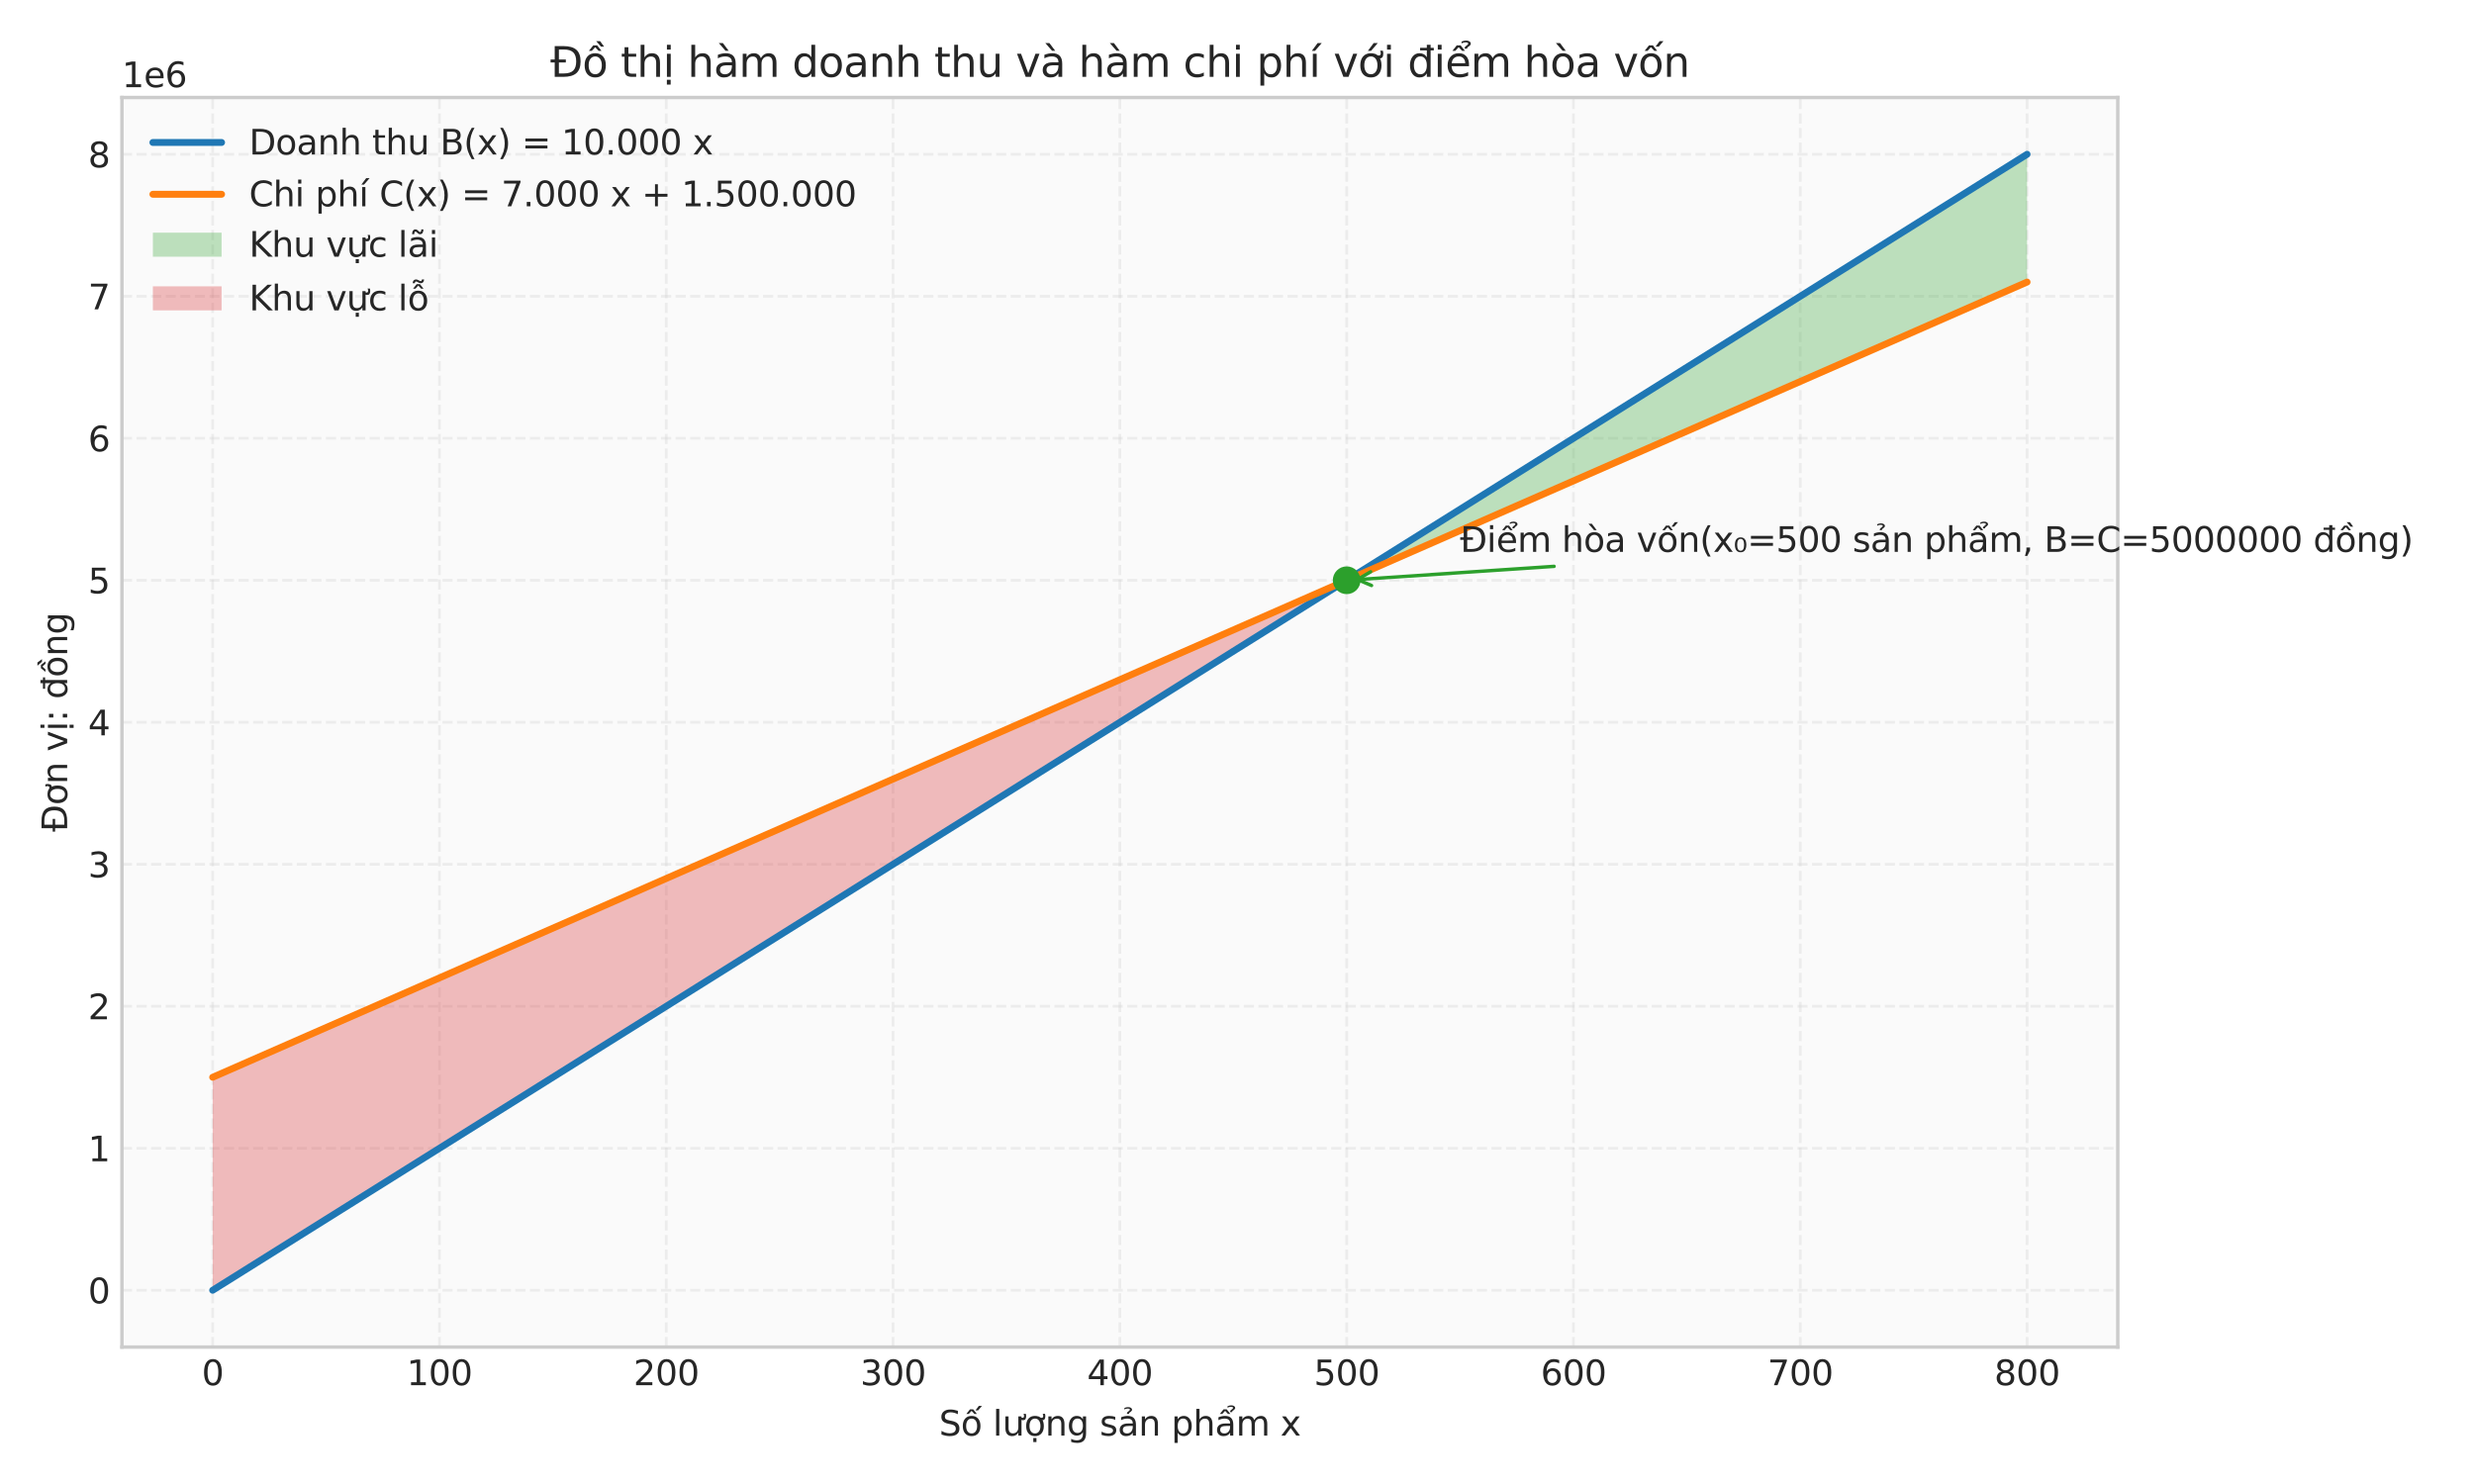 <?xml version="1.0" encoding="utf-8" standalone="no"?>
<!DOCTYPE svg PUBLIC "-//W3C//DTD SVG 1.1//EN"
  "http://www.w3.org/Graphics/SVG/1.1/DTD/svg11.dtd">
<svg xmlns:xlink="http://www.w3.org/1999/xlink" width="720pt" height="432pt" viewBox="0 0 720 432" xmlns="http://www.w3.org/2000/svg" version="1.1">
 <defs>
  <style type="text/css">*{stroke-linejoin: round; stroke-linecap: butt}</style>
 </defs>
 <g id="figure_1">
  <g id="patch_1">
   <path d="M 0 432 
L 720 432 
L 720 0 
L 0 0 
z
" style="fill: #ffffff"/>
  </g>
  <g id="axes_1">
   <g id="patch_2">
    <path d="M 35.49 392.134 
L 616.336 392.134 
L 616.336 28.376 
L 35.49 28.376 
z
" style="fill: #fafafa"/>
   </g>
   <g id="matplotlib.axis_1">
    <g id="xtick_1">
     <g id="line2d_1">
      <path d="M 61.892 392.134 
L 61.892 28.376 
" clip-path="url(#pf55068ce00)" style="fill: none; stroke-dasharray: 2.96,1.28; stroke-dashoffset: 0; stroke: #cccccc; stroke-opacity: 0.3; stroke-width: 0.8"/>
     </g>
     <g id="line2d_2"/>
     <g id="text_1">
      <!-- 0 -->
      <g style="fill: #262626" transform="translate(58.711 403.232) scale(0.1 -0.1)">
       <defs>
        <path id="DejaVuSans-30" d="M 2034 4250 
Q 1547 4250 1301 3770 
Q 1056 3291 1056 2328 
Q 1056 1369 1301 889 
Q 1547 409 2034 409 
Q 2525 409 2770 889 
Q 3016 1369 3016 2328 
Q 3016 3291 2770 3770 
Q 2525 4250 2034 4250 
z
M 2034 4750 
Q 2819 4750 3233 4129 
Q 3647 3509 3647 2328 
Q 3647 1150 3233 529 
Q 2819 -91 2034 -91 
Q 1250 -91 836 529 
Q 422 1150 422 2328 
Q 422 3509 836 4129 
Q 1250 4750 2034 4750 
z
" transform="scale(0.016)"/>
       </defs>
       <use xlink:href="#DejaVuSans-30"/>
      </g>
     </g>
    </g>
    <g id="xtick_2">
     <g id="line2d_3">
      <path d="M 127.897 392.134 
L 127.897 28.376 
" clip-path="url(#pf55068ce00)" style="fill: none; stroke-dasharray: 2.96,1.28; stroke-dashoffset: 0; stroke: #cccccc; stroke-opacity: 0.3; stroke-width: 0.8"/>
     </g>
     <g id="line2d_4"/>
     <g id="text_2">
      <!-- 100 -->
      <g style="fill: #262626" transform="translate(118.354 403.232) scale(0.1 -0.1)">
       <defs>
        <path id="DejaVuSans-31" d="M 794 531 
L 1825 531 
L 1825 4091 
L 703 3866 
L 703 4441 
L 1819 4666 
L 2450 4666 
L 2450 531 
L 3481 531 
L 3481 0 
L 794 0 
L 794 531 
z
" transform="scale(0.016)"/>
       </defs>
       <use xlink:href="#DejaVuSans-31"/>
       <use xlink:href="#DejaVuSans-30" transform="translate(63.623 0)"/>
       <use xlink:href="#DejaVuSans-30" transform="translate(127.246 0)"/>
      </g>
     </g>
    </g>
    <g id="xtick_3">
     <g id="line2d_5">
      <path d="M 193.903 392.134 
L 193.903 28.376 
" clip-path="url(#pf55068ce00)" style="fill: none; stroke-dasharray: 2.96,1.28; stroke-dashoffset: 0; stroke: #cccccc; stroke-opacity: 0.3; stroke-width: 0.8"/>
     </g>
     <g id="line2d_6"/>
     <g id="text_3">
      <!-- 200 -->
      <g style="fill: #262626" transform="translate(184.359 403.232) scale(0.1 -0.1)">
       <defs>
        <path id="DejaVuSans-32" d="M 1228 531 
L 3431 531 
L 3431 0 
L 469 0 
L 469 531 
Q 828 903 1448 1529 
Q 2069 2156 2228 2338 
Q 2531 2678 2651 2914 
Q 2772 3150 2772 3378 
Q 2772 3750 2511 3984 
Q 2250 4219 1831 4219 
Q 1534 4219 1204 4116 
Q 875 4013 500 3803 
L 500 4441 
Q 881 4594 1212 4672 
Q 1544 4750 1819 4750 
Q 2544 4750 2975 4387 
Q 3406 4025 3406 3419 
Q 3406 3131 3298 2873 
Q 3191 2616 2906 2266 
Q 2828 2175 2409 1742 
Q 1991 1309 1228 531 
z
" transform="scale(0.016)"/>
       </defs>
       <use xlink:href="#DejaVuSans-32"/>
       <use xlink:href="#DejaVuSans-30" transform="translate(63.623 0)"/>
       <use xlink:href="#DejaVuSans-30" transform="translate(127.246 0)"/>
      </g>
     </g>
    </g>
    <g id="xtick_4">
     <g id="line2d_7">
      <path d="M 259.908 392.134 
L 259.908 28.376 
" clip-path="url(#pf55068ce00)" style="fill: none; stroke-dasharray: 2.96,1.28; stroke-dashoffset: 0; stroke: #cccccc; stroke-opacity: 0.3; stroke-width: 0.8"/>
     </g>
     <g id="line2d_8"/>
     <g id="text_4">
      <!-- 300 -->
      <g style="fill: #262626" transform="translate(250.364 403.232) scale(0.1 -0.1)">
       <defs>
        <path id="DejaVuSans-33" d="M 2597 2516 
Q 3050 2419 3304 2112 
Q 3559 1806 3559 1356 
Q 3559 666 3084 287 
Q 2609 -91 1734 -91 
Q 1441 -91 1130 -33 
Q 819 25 488 141 
L 488 750 
Q 750 597 1062 519 
Q 1375 441 1716 441 
Q 2309 441 2620 675 
Q 2931 909 2931 1356 
Q 2931 1769 2642 2001 
Q 2353 2234 1838 2234 
L 1294 2234 
L 1294 2753 
L 1863 2753 
Q 2328 2753 2575 2939 
Q 2822 3125 2822 3475 
Q 2822 3834 2567 4026 
Q 2313 4219 1838 4219 
Q 1578 4219 1281 4162 
Q 984 4106 628 3988 
L 628 4550 
Q 988 4650 1302 4700 
Q 1616 4750 1894 4750 
Q 2613 4750 3031 4423 
Q 3450 4097 3450 3541 
Q 3450 3153 3228 2886 
Q 3006 2619 2597 2516 
z
" transform="scale(0.016)"/>
       </defs>
       <use xlink:href="#DejaVuSans-33"/>
       <use xlink:href="#DejaVuSans-30" transform="translate(63.623 0)"/>
       <use xlink:href="#DejaVuSans-30" transform="translate(127.246 0)"/>
      </g>
     </g>
    </g>
    <g id="xtick_5">
     <g id="line2d_9">
      <path d="M 325.913 392.134 
L 325.913 28.376 
" clip-path="url(#pf55068ce00)" style="fill: none; stroke-dasharray: 2.96,1.28; stroke-dashoffset: 0; stroke: #cccccc; stroke-opacity: 0.3; stroke-width: 0.8"/>
     </g>
     <g id="line2d_10"/>
     <g id="text_5">
      <!-- 400 -->
      <g style="fill: #262626" transform="translate(316.369 403.232) scale(0.1 -0.1)">
       <defs>
        <path id="DejaVuSans-34" d="M 2419 4116 
L 825 1625 
L 2419 1625 
L 2419 4116 
z
M 2253 4666 
L 3047 4666 
L 3047 1625 
L 3713 1625 
L 3713 1100 
L 3047 1100 
L 3047 0 
L 2419 0 
L 2419 1100 
L 313 1100 
L 313 1709 
L 2253 4666 
z
" transform="scale(0.016)"/>
       </defs>
       <use xlink:href="#DejaVuSans-34"/>
       <use xlink:href="#DejaVuSans-30" transform="translate(63.623 0)"/>
       <use xlink:href="#DejaVuSans-30" transform="translate(127.246 0)"/>
      </g>
     </g>
    </g>
    <g id="xtick_6">
     <g id="line2d_11">
      <path d="M 391.918 392.134 
L 391.918 28.376 
" clip-path="url(#pf55068ce00)" style="fill: none; stroke-dasharray: 2.96,1.28; stroke-dashoffset: 0; stroke: #cccccc; stroke-opacity: 0.3; stroke-width: 0.8"/>
     </g>
     <g id="line2d_12"/>
     <g id="text_6">
      <!-- 500 -->
      <g style="fill: #262626" transform="translate(382.375 403.232) scale(0.1 -0.1)">
       <defs>
        <path id="DejaVuSans-35" d="M 691 4666 
L 3169 4666 
L 3169 4134 
L 1269 4134 
L 1269 2991 
Q 1406 3038 1543 3061 
Q 1681 3084 1819 3084 
Q 2600 3084 3056 2656 
Q 3513 2228 3513 1497 
Q 3513 744 3044 326 
Q 2575 -91 1722 -91 
Q 1428 -91 1123 -41 
Q 819 9 494 109 
L 494 744 
Q 775 591 1075 516 
Q 1375 441 1709 441 
Q 2250 441 2565 725 
Q 2881 1009 2881 1497 
Q 2881 1984 2565 2268 
Q 2250 2553 1709 2553 
Q 1456 2553 1204 2497 
Q 953 2441 691 2322 
L 691 4666 
z
" transform="scale(0.016)"/>
       </defs>
       <use xlink:href="#DejaVuSans-35"/>
       <use xlink:href="#DejaVuSans-30" transform="translate(63.623 0)"/>
       <use xlink:href="#DejaVuSans-30" transform="translate(127.246 0)"/>
      </g>
     </g>
    </g>
    <g id="xtick_7">
     <g id="line2d_13">
      <path d="M 457.924 392.134 
L 457.924 28.376 
" clip-path="url(#pf55068ce00)" style="fill: none; stroke-dasharray: 2.96,1.28; stroke-dashoffset: 0; stroke: #cccccc; stroke-opacity: 0.3; stroke-width: 0.8"/>
     </g>
     <g id="line2d_14"/>
     <g id="text_7">
      <!-- 600 -->
      <g style="fill: #262626" transform="translate(448.38 403.232) scale(0.1 -0.1)">
       <defs>
        <path id="DejaVuSans-36" d="M 2113 2584 
Q 1688 2584 1439 2293 
Q 1191 2003 1191 1497 
Q 1191 994 1439 701 
Q 1688 409 2113 409 
Q 2538 409 2786 701 
Q 3034 994 3034 1497 
Q 3034 2003 2786 2293 
Q 2538 2584 2113 2584 
z
M 3366 4563 
L 3366 3988 
Q 3128 4100 2886 4159 
Q 2644 4219 2406 4219 
Q 1781 4219 1451 3797 
Q 1122 3375 1075 2522 
Q 1259 2794 1537 2939 
Q 1816 3084 2150 3084 
Q 2853 3084 3261 2657 
Q 3669 2231 3669 1497 
Q 3669 778 3244 343 
Q 2819 -91 2113 -91 
Q 1303 -91 875 529 
Q 447 1150 447 2328 
Q 447 3434 972 4092 
Q 1497 4750 2381 4750 
Q 2619 4750 2861 4703 
Q 3103 4656 3366 4563 
z
" transform="scale(0.016)"/>
       </defs>
       <use xlink:href="#DejaVuSans-36"/>
       <use xlink:href="#DejaVuSans-30" transform="translate(63.623 0)"/>
       <use xlink:href="#DejaVuSans-30" transform="translate(127.246 0)"/>
      </g>
     </g>
    </g>
    <g id="xtick_8">
     <g id="line2d_15">
      <path d="M 523.929 392.134 
L 523.929 28.376 
" clip-path="url(#pf55068ce00)" style="fill: none; stroke-dasharray: 2.96,1.28; stroke-dashoffset: 0; stroke: #cccccc; stroke-opacity: 0.3; stroke-width: 0.8"/>
     </g>
     <g id="line2d_16"/>
     <g id="text_8">
      <!-- 700 -->
      <g style="fill: #262626" transform="translate(514.385 403.232) scale(0.1 -0.1)">
       <defs>
        <path id="DejaVuSans-37" d="M 525 4666 
L 3525 4666 
L 3525 4397 
L 1831 0 
L 1172 0 
L 2766 4134 
L 525 4134 
L 525 4666 
z
" transform="scale(0.016)"/>
       </defs>
       <use xlink:href="#DejaVuSans-37"/>
       <use xlink:href="#DejaVuSans-30" transform="translate(63.623 0)"/>
       <use xlink:href="#DejaVuSans-30" transform="translate(127.246 0)"/>
      </g>
     </g>
    </g>
    <g id="xtick_9">
     <g id="line2d_17">
      <path d="M 589.934 392.134 
L 589.934 28.376 
" clip-path="url(#pf55068ce00)" style="fill: none; stroke-dasharray: 2.96,1.28; stroke-dashoffset: 0; stroke: #cccccc; stroke-opacity: 0.3; stroke-width: 0.8"/>
     </g>
     <g id="line2d_18"/>
     <g id="text_9">
      <!-- 800 -->
      <g style="fill: #262626" transform="translate(580.391 403.232) scale(0.1 -0.1)">
       <defs>
        <path id="DejaVuSans-38" d="M 2034 2216 
Q 1584 2216 1326 1975 
Q 1069 1734 1069 1313 
Q 1069 891 1326 650 
Q 1584 409 2034 409 
Q 2484 409 2743 651 
Q 3003 894 3003 1313 
Q 3003 1734 2745 1975 
Q 2488 2216 2034 2216 
z
M 1403 2484 
Q 997 2584 770 2862 
Q 544 3141 544 3541 
Q 544 4100 942 4425 
Q 1341 4750 2034 4750 
Q 2731 4750 3128 4425 
Q 3525 4100 3525 3541 
Q 3525 3141 3298 2862 
Q 3072 2584 2669 2484 
Q 3125 2378 3379 2068 
Q 3634 1759 3634 1313 
Q 3634 634 3220 271 
Q 2806 -91 2034 -91 
Q 1263 -91 848 271 
Q 434 634 434 1313 
Q 434 1759 690 2068 
Q 947 2378 1403 2484 
z
M 1172 3481 
Q 1172 3119 1398 2916 
Q 1625 2713 2034 2713 
Q 2441 2713 2670 2916 
Q 2900 3119 2900 3481 
Q 2900 3844 2670 4047 
Q 2441 4250 2034 4250 
Q 1625 4250 1398 4047 
Q 1172 3844 1172 3481 
z
" transform="scale(0.016)"/>
       </defs>
       <use xlink:href="#DejaVuSans-38"/>
       <use xlink:href="#DejaVuSans-30" transform="translate(63.623 0)"/>
       <use xlink:href="#DejaVuSans-30" transform="translate(127.246 0)"/>
      </g>
     </g>
    </g>
    <g id="text_10">
     <!-- Số lượng sản phẩm x -->
     <g style="fill: #262626" transform="translate(273.289 417.912) scale(0.1 -0.1)">
      <defs>
       <path id="DejaVuSans-53" d="M 3425 4513 
L 3425 3897 
Q 3066 4069 2747 4153 
Q 2428 4238 2131 4238 
Q 1616 4238 1336 4038 
Q 1056 3838 1056 3469 
Q 1056 3159 1242 3001 
Q 1428 2844 1947 2747 
L 2328 2669 
Q 3034 2534 3370 2195 
Q 3706 1856 3706 1288 
Q 3706 609 3251 259 
Q 2797 -91 1919 -91 
Q 1588 -91 1214 -16 
Q 841 59 441 206 
L 441 856 
Q 825 641 1194 531 
Q 1563 422 1919 422 
Q 2459 422 2753 634 
Q 3047 847 3047 1241 
Q 3047 1584 2836 1778 
Q 2625 1972 2144 2069 
L 1759 2144 
Q 1053 2284 737 2584 
Q 422 2884 422 3419 
Q 422 4038 858 4394 
Q 1294 4750 2059 4750 
Q 2388 4750 2728 4690 
Q 3069 4631 3425 4513 
z
" transform="scale(0.016)"/>
       <path id="DejaVuSans-1ed1" d="M 1658 4775 
L 2246 4775 
L 2905 3944 
L 2471 3944 
L 1952 4500 
L 1433 3944 
L 999 3944 
L 1658 4775 
z
M 3268 5409 
L 3846 5409 
L 3134 4584 
L 2655 4584 
L 3268 5409 
z
M 1959 3097 
Q 1497 3097 1228 2736 
Q 959 2375 959 1747 
Q 959 1119 1226 758 
Q 1494 397 1959 397 
Q 2419 397 2687 759 
Q 2956 1122 2956 1747 
Q 2956 2369 2687 2733 
Q 2419 3097 1959 3097 
z
M 1959 3584 
Q 2709 3584 3137 3096 
Q 3566 2609 3566 1747 
Q 3566 888 3137 398 
Q 2709 -91 1959 -91 
Q 1206 -91 779 398 
Q 353 888 353 1747 
Q 353 2609 779 3096 
Q 1206 3584 1959 3584 
z
" transform="scale(0.016)"/>
       <path id="DejaVuSans-20" transform="scale(0.016)"/>
       <path id="DejaVuSans-6c" d="M 603 4863 
L 1178 4863 
L 1178 0 
L 603 0 
L 603 4863 
z
" transform="scale(0.016)"/>
       <path id="DejaVuSans-1b0" d="M 3094 3136 
L 3094 3508 
Q 3285 3367 3422 3300 
Q 3560 3233 3657 3233 
Q 3800 3233 3872 3319 
Q 3944 3405 3944 3573 
Q 3944 3673 3920 3770 
Q 3897 3867 3850 3964 
L 4266 3964 
Q 4297 3845 4312 3739 
Q 4328 3633 4328 3539 
Q 4328 3158 4192 2978 
Q 4057 2798 3766 2798 
Q 3616 2798 3452 2881 
Q 3288 2964 3094 3136 
z
M 552 1381 
L 552 3500 
L 1127 3500 
L 1127 1403 
Q 1127 906 1320 657 
Q 1514 409 1902 409 
Q 2367 409 2637 706 
Q 2908 1003 2908 1516 
L 2908 3500 
L 3483 3500 
L 3483 0 
L 2908 0 
L 2908 538 
Q 2699 219 2422 64 
Q 2146 -91 1780 -91 
Q 1177 -91 864 284 
Q 552 659 552 1381 
z
M 1999 3584 
L 1999 3584 
z
" transform="scale(0.016)"/>
       <path id="DejaVuSans-1ee3" d="M 2622 3136 
L 2622 3508 
Q 2813 3367 2950 3300 
Q 3088 3233 3185 3233 
Q 3328 3233 3400 3319 
Q 3472 3405 3472 3573 
Q 3472 3673 3448 3770 
Q 3425 3867 3378 3964 
L 3794 3964 
Q 3825 3845 3840 3739 
Q 3856 3633 3856 3539 
Q 3856 3158 3720 2978 
Q 3585 2798 3294 2798 
Q 3144 2798 2980 2881 
Q 2816 2964 2622 3136 
z
M 1975 3097 
Q 1513 3097 1244 2736 
Q 975 2375 975 1747 
Q 975 1119 1242 758 
Q 1510 397 1975 397 
Q 2435 397 2703 759 
Q 2972 1122 2972 1747 
Q 2972 2369 2703 2733 
Q 2435 3097 1975 3097 
z
M 1975 3584 
Q 2725 3584 3153 3096 
Q 3582 2609 3582 1747 
Q 3582 888 3153 398 
Q 2725 -91 1975 -91 
Q 1222 -91 795 398 
Q 369 888 369 1747 
Q 369 2609 795 3096 
Q 1222 3584 1975 3584 
z
M 1666 -441 
L 2241 -441 
L 2241 -1172 
L 1666 -1172 
L 1666 -441 
z
" transform="scale(0.016)"/>
       <path id="DejaVuSans-6e" d="M 3513 2113 
L 3513 0 
L 2938 0 
L 2938 2094 
Q 2938 2591 2744 2837 
Q 2550 3084 2163 3084 
Q 1697 3084 1428 2787 
Q 1159 2491 1159 1978 
L 1159 0 
L 581 0 
L 581 3500 
L 1159 3500 
L 1159 2956 
Q 1366 3272 1645 3428 
Q 1925 3584 2291 3584 
Q 2894 3584 3203 3211 
Q 3513 2838 3513 2113 
z
" transform="scale(0.016)"/>
       <path id="DejaVuSans-67" d="M 2906 1791 
Q 2906 2416 2648 2759 
Q 2391 3103 1925 3103 
Q 1463 3103 1205 2759 
Q 947 2416 947 1791 
Q 947 1169 1205 825 
Q 1463 481 1925 481 
Q 2391 481 2648 825 
Q 2906 1169 2906 1791 
z
M 3481 434 
Q 3481 -459 3084 -895 
Q 2688 -1331 1869 -1331 
Q 1566 -1331 1297 -1286 
Q 1028 -1241 775 -1147 
L 775 -588 
Q 1028 -725 1275 -790 
Q 1522 -856 1778 -856 
Q 2344 -856 2625 -561 
Q 2906 -266 2906 331 
L 2906 616 
Q 2728 306 2450 153 
Q 2172 0 1784 0 
Q 1141 0 747 490 
Q 353 981 353 1791 
Q 353 2603 747 3093 
Q 1141 3584 1784 3584 
Q 2172 3584 2450 3431 
Q 2728 3278 2906 2969 
L 2906 3500 
L 3481 3500 
L 3481 434 
z
" transform="scale(0.016)"/>
       <path id="DejaVuSans-73" d="M 2834 3397 
L 2834 2853 
Q 2591 2978 2328 3040 
Q 2066 3103 1784 3103 
Q 1356 3103 1142 2972 
Q 928 2841 928 2578 
Q 928 2378 1081 2264 
Q 1234 2150 1697 2047 
L 1894 2003 
Q 2506 1872 2764 1633 
Q 3022 1394 3022 966 
Q 3022 478 2636 193 
Q 2250 -91 1575 -91 
Q 1294 -91 989 -36 
Q 684 19 347 128 
L 347 722 
Q 666 556 975 473 
Q 1284 391 1588 391 
Q 1994 391 2212 530 
Q 2431 669 2431 922 
Q 2431 1156 2273 1281 
Q 2116 1406 1581 1522 
L 1381 1569 
Q 847 1681 609 1914 
Q 372 2147 372 2553 
Q 372 3047 722 3315 
Q 1072 3584 1716 3584 
Q 2034 3584 2315 3537 
Q 2597 3491 2834 3397 
z
" transform="scale(0.016)"/>
       <path id="DejaVuSans-1ea3" d="M 2194 1759 
Q 1497 1759 1228 1600 
Q 959 1441 959 1056 
Q 959 750 1161 570 
Q 1363 391 1709 391 
Q 2188 391 2477 730 
Q 2766 1069 2766 1631 
L 2766 1759 
L 2194 1759 
z
M 3341 1997 
L 3341 0 
L 2766 0 
L 2766 531 
Q 2569 213 2275 61 
Q 1981 -91 1556 -91 
Q 1019 -91 701 211 
Q 384 513 384 1019 
Q 384 1609 779 1909 
Q 1175 2209 1959 2209 
L 2766 2209 
L 2766 2266 
Q 2766 2663 2505 2880 
Q 2244 3097 1772 3097 
Q 1472 3097 1187 3025 
Q 903 2953 641 2809 
L 641 3341 
Q 956 3463 1253 3523 
Q 1550 3584 1831 3584 
Q 2591 3584 2966 3190 
Q 3341 2797 3341 1997 
z
M 1236 5025 
Q 1586 5184 1914 5184 
Q 2239 5184 2437 5051 
Q 2636 4919 2636 4709 
Q 2636 4519 2361 4316 
L 2223 4216 
Q 2114 4134 2102 4106 
Q 2080 4056 2080 3956 
L 1708 3956 
L 1708 3994 
Q 1708 4119 1755 4203 
Q 1802 4288 1961 4403 
L 2102 4509 
Q 2245 4616 2245 4741 
Q 2245 4806 2148 4862 
Q 2052 4919 1830 4919 
Q 1548 4919 1236 4756 
L 1236 5025 
z
" transform="scale(0.016)"/>
       <path id="DejaVuSans-70" d="M 1159 525 
L 1159 -1331 
L 581 -1331 
L 581 3500 
L 1159 3500 
L 1159 2969 
Q 1341 3281 1617 3432 
Q 1894 3584 2278 3584 
Q 2916 3584 3314 3078 
Q 3713 2572 3713 1747 
Q 3713 922 3314 415 
Q 2916 -91 2278 -91 
Q 1894 -91 1617 61 
Q 1341 213 1159 525 
z
M 3116 1747 
Q 3116 2381 2855 2742 
Q 2594 3103 2138 3103 
Q 1681 3103 1420 2742 
Q 1159 2381 1159 1747 
Q 1159 1113 1420 752 
Q 1681 391 2138 391 
Q 2594 391 2855 752 
Q 3116 1113 3116 1747 
z
" transform="scale(0.016)"/>
       <path id="DejaVuSans-68" d="M 3513 2113 
L 3513 0 
L 2938 0 
L 2938 2094 
Q 2938 2591 2744 2837 
Q 2550 3084 2163 3084 
Q 1697 3084 1428 2787 
Q 1159 2491 1159 1978 
L 1159 0 
L 581 0 
L 581 4863 
L 1159 4863 
L 1159 2956 
Q 1366 3272 1645 3428 
Q 1925 3584 2291 3584 
Q 2894 3584 3203 3211 
Q 3513 2838 3513 2113 
z
" transform="scale(0.016)"/>
       <path id="DejaVuSans-1ea9" d="M 2292 5345 
Q 2642 5504 2970 5504 
Q 3295 5504 3493 5371 
Q 3692 5239 3692 5029 
Q 3692 4839 3417 4636 
L 3279 4536 
Q 3170 4454 3158 4426 
Q 3136 4376 3136 4276 
L 2764 4276 
L 2764 4314 
Q 2764 4439 2811 4523 
Q 2858 4608 3017 4723 
L 3158 4829 
Q 3301 4936 3301 5061 
Q 3301 5126 3204 5182 
Q 3108 5239 2886 5239 
Q 2604 5239 2292 5076 
L 2292 5345 
z
M 1562 4775 
L 2150 4775 
L 2809 3944 
L 2375 3944 
L 1856 4500 
L 1337 3944 
L 903 3944 
L 1562 4775 
z
M 2194 1759 
Q 1497 1759 1228 1600 
Q 959 1441 959 1056 
Q 959 750 1161 570 
Q 1363 391 1709 391 
Q 2188 391 2477 730 
Q 2766 1069 2766 1631 
L 2766 1759 
L 2194 1759 
z
M 3341 1997 
L 3341 0 
L 2766 0 
L 2766 531 
Q 2569 213 2275 61 
Q 1981 -91 1556 -91 
Q 1019 -91 701 211 
Q 384 513 384 1019 
Q 384 1609 779 1909 
Q 1175 2209 1959 2209 
L 2766 2209 
L 2766 2266 
Q 2766 2663 2505 2880 
Q 2244 3097 1772 3097 
Q 1472 3097 1187 3025 
Q 903 2953 641 2809 
L 641 3341 
Q 956 3463 1253 3523 
Q 1550 3584 1831 3584 
Q 2591 3584 2966 3190 
Q 3341 2797 3341 1997 
z
" transform="scale(0.016)"/>
       <path id="DejaVuSans-6d" d="M 3328 2828 
Q 3544 3216 3844 3400 
Q 4144 3584 4550 3584 
Q 5097 3584 5394 3201 
Q 5691 2819 5691 2113 
L 5691 0 
L 5113 0 
L 5113 2094 
Q 5113 2597 4934 2840 
Q 4756 3084 4391 3084 
Q 3944 3084 3684 2787 
Q 3425 2491 3425 1978 
L 3425 0 
L 2847 0 
L 2847 2094 
Q 2847 2600 2669 2842 
Q 2491 3084 2119 3084 
Q 1678 3084 1418 2786 
Q 1159 2488 1159 1978 
L 1159 0 
L 581 0 
L 581 3500 
L 1159 3500 
L 1159 2956 
Q 1356 3278 1631 3431 
Q 1906 3584 2284 3584 
Q 2666 3584 2933 3390 
Q 3200 3197 3328 2828 
z
" transform="scale(0.016)"/>
       <path id="DejaVuSans-78" d="M 3513 3500 
L 2247 1797 
L 3578 0 
L 2900 0 
L 1881 1375 
L 863 0 
L 184 0 
L 1544 1831 
L 300 3500 
L 978 3500 
L 1906 2253 
L 2834 3500 
L 3513 3500 
z
" transform="scale(0.016)"/>
      </defs>
      <use xlink:href="#DejaVuSans-53"/>
      <use xlink:href="#DejaVuSans-1ed1" transform="translate(63.477 0)"/>
      <use xlink:href="#DejaVuSans-20" transform="translate(124.658 0)"/>
      <use xlink:href="#DejaVuSans-6c" transform="translate(156.445 0)"/>
      <use xlink:href="#DejaVuSans-1b0" transform="translate(184.229 0)"/>
      <use xlink:href="#DejaVuSans-1ee3" transform="translate(247.607 0)"/>
      <use xlink:href="#DejaVuSans-6e" transform="translate(308.789 0)"/>
      <use xlink:href="#DejaVuSans-67" transform="translate(372.168 0)"/>
      <use xlink:href="#DejaVuSans-20" transform="translate(435.645 0)"/>
      <use xlink:href="#DejaVuSans-73" transform="translate(467.432 0)"/>
      <use xlink:href="#DejaVuSans-1ea3" transform="translate(519.531 0)"/>
      <use xlink:href="#DejaVuSans-6e" transform="translate(580.811 0)"/>
      <use xlink:href="#DejaVuSans-20" transform="translate(644.189 0)"/>
      <use xlink:href="#DejaVuSans-70" transform="translate(675.977 0)"/>
      <use xlink:href="#DejaVuSans-68" transform="translate(739.453 0)"/>
      <use xlink:href="#DejaVuSans-1ea9" transform="translate(802.832 0)"/>
      <use xlink:href="#DejaVuSans-6d" transform="translate(864.111 0)"/>
      <use xlink:href="#DejaVuSans-20" transform="translate(961.523 0)"/>
      <use xlink:href="#DejaVuSans-78" transform="translate(993.311 0)"/>
     </g>
    </g>
   </g>
   <g id="matplotlib.axis_2">
    <g id="ytick_1">
     <g id="line2d_19">
      <path d="M 35.49 375.599 
L 616.336 375.599 
" clip-path="url(#pf55068ce00)" style="fill: none; stroke-dasharray: 2.96,1.28; stroke-dashoffset: 0; stroke: #cccccc; stroke-opacity: 0.3; stroke-width: 0.8"/>
     </g>
     <g id="line2d_20"/>
     <g id="text_11">
      <!-- 0 -->
      <g style="fill: #262626" transform="translate(25.628 379.399) scale(0.1 -0.1)">
       <use xlink:href="#DejaVuSans-30"/>
      </g>
     </g>
    </g>
    <g id="ytick_2">
     <g id="line2d_21">
      <path d="M 35.49 334.263 
L 616.336 334.263 
" clip-path="url(#pf55068ce00)" style="fill: none; stroke-dasharray: 2.96,1.28; stroke-dashoffset: 0; stroke: #cccccc; stroke-opacity: 0.3; stroke-width: 0.8"/>
     </g>
     <g id="line2d_22"/>
     <g id="text_12">
      <!-- 1 -->
      <g style="fill: #262626" transform="translate(25.628 338.062) scale(0.1 -0.1)">
       <use xlink:href="#DejaVuSans-31"/>
      </g>
     </g>
    </g>
    <g id="ytick_3">
     <g id="line2d_23">
      <path d="M 35.49 292.927 
L 616.336 292.927 
" clip-path="url(#pf55068ce00)" style="fill: none; stroke-dasharray: 2.96,1.28; stroke-dashoffset: 0; stroke: #cccccc; stroke-opacity: 0.3; stroke-width: 0.8"/>
     </g>
     <g id="line2d_24"/>
     <g id="text_13">
      <!-- 2 -->
      <g style="fill: #262626" transform="translate(25.628 296.726) scale(0.1 -0.1)">
       <use xlink:href="#DejaVuSans-32"/>
      </g>
     </g>
    </g>
    <g id="ytick_4">
     <g id="line2d_25">
      <path d="M 35.49 251.591 
L 616.336 251.591 
" clip-path="url(#pf55068ce00)" style="fill: none; stroke-dasharray: 2.96,1.28; stroke-dashoffset: 0; stroke: #cccccc; stroke-opacity: 0.3; stroke-width: 0.8"/>
     </g>
     <g id="line2d_26"/>
     <g id="text_14">
      <!-- 3 -->
      <g style="fill: #262626" transform="translate(25.628 255.39) scale(0.1 -0.1)">
       <use xlink:href="#DejaVuSans-33"/>
      </g>
     </g>
    </g>
    <g id="ytick_5">
     <g id="line2d_27">
      <path d="M 35.49 210.255 
L 616.336 210.255 
" clip-path="url(#pf55068ce00)" style="fill: none; stroke-dasharray: 2.96,1.28; stroke-dashoffset: 0; stroke: #cccccc; stroke-opacity: 0.3; stroke-width: 0.8"/>
     </g>
     <g id="line2d_28"/>
     <g id="text_15">
      <!-- 4 -->
      <g style="fill: #262626" transform="translate(25.628 214.054) scale(0.1 -0.1)">
       <use xlink:href="#DejaVuSans-34"/>
      </g>
     </g>
    </g>
    <g id="ytick_6">
     <g id="line2d_29">
      <path d="M 35.49 168.919 
L 616.336 168.919 
" clip-path="url(#pf55068ce00)" style="fill: none; stroke-dasharray: 2.96,1.28; stroke-dashoffset: 0; stroke: #cccccc; stroke-opacity: 0.3; stroke-width: 0.8"/>
     </g>
     <g id="line2d_30"/>
     <g id="text_16">
      <!-- 5 -->
      <g style="fill: #262626" transform="translate(25.628 172.718) scale(0.1 -0.1)">
       <use xlink:href="#DejaVuSans-35"/>
      </g>
     </g>
    </g>
    <g id="ytick_7">
     <g id="line2d_31">
      <path d="M 35.49 127.583 
L 616.336 127.583 
" clip-path="url(#pf55068ce00)" style="fill: none; stroke-dasharray: 2.96,1.28; stroke-dashoffset: 0; stroke: #cccccc; stroke-opacity: 0.3; stroke-width: 0.8"/>
     </g>
     <g id="line2d_32"/>
     <g id="text_17">
      <!-- 6 -->
      <g style="fill: #262626" transform="translate(25.628 131.382) scale(0.1 -0.1)">
       <use xlink:href="#DejaVuSans-36"/>
      </g>
     </g>
    </g>
    <g id="ytick_8">
     <g id="line2d_33">
      <path d="M 35.49 86.247 
L 616.336 86.247 
" clip-path="url(#pf55068ce00)" style="fill: none; stroke-dasharray: 2.96,1.28; stroke-dashoffset: 0; stroke: #cccccc; stroke-opacity: 0.3; stroke-width: 0.8"/>
     </g>
     <g id="line2d_34"/>
     <g id="text_18">
      <!-- 7 -->
      <g style="fill: #262626" transform="translate(25.628 90.046) scale(0.1 -0.1)">
       <use xlink:href="#DejaVuSans-37"/>
      </g>
     </g>
    </g>
    <g id="ytick_9">
     <g id="line2d_35">
      <path d="M 35.49 44.911 
L 616.336 44.911 
" clip-path="url(#pf55068ce00)" style="fill: none; stroke-dasharray: 2.96,1.28; stroke-dashoffset: 0; stroke: #cccccc; stroke-opacity: 0.3; stroke-width: 0.8"/>
     </g>
     <g id="line2d_36"/>
     <g id="text_19">
      <!-- 8 -->
      <g style="fill: #262626" transform="translate(25.628 48.71) scale(0.1 -0.1)">
       <use xlink:href="#DejaVuSans-38"/>
      </g>
     </g>
    </g>
    <g id="text_20">
     <!-- Đơn vị: đồng -->
     <g style="fill: #262626" transform="translate(19.548 242.145) rotate(-90) scale(0.1 -0.1)">
      <defs>
       <path id="DejaVuSans-110" d="M 659 4666 
L 1959 4666 
Q 3313 4666 3947 4102 
Q 4581 3538 4581 2338 
Q 4581 1131 3945 565 
Q 3309 0 1959 0 
L 659 0 
L 659 2188 
L 31 2188 
L 31 2638 
L 659 2638 
L 659 4666 
z
M 1294 4147 
L 1294 2638 
L 2344 2638 
L 2344 2188 
L 1294 2188 
L 1294 519 
L 2053 519 
Q 3019 519 3467 956 
Q 3916 1394 3916 2338 
Q 3916 3275 3467 3711 
Q 3019 4147 2053 4147 
L 1294 4147 
z
" transform="scale(0.016)"/>
       <path id="DejaVuSans-1a1" d="M 2622 3136 
L 2622 3508 
Q 2813 3367 2950 3300 
Q 3088 3233 3185 3233 
Q 3328 3233 3400 3319 
Q 3472 3405 3472 3573 
Q 3472 3673 3448 3770 
Q 3425 3867 3378 3964 
L 3794 3964 
Q 3825 3845 3840 3739 
Q 3856 3633 3856 3539 
Q 3856 3158 3720 2978 
Q 3585 2798 3294 2798 
Q 3144 2798 2980 2881 
Q 2816 2964 2622 3136 
z
M 1975 3097 
Q 1513 3097 1244 2736 
Q 975 2375 975 1747 
Q 975 1119 1242 758 
Q 1510 397 1975 397 
Q 2435 397 2703 759 
Q 2972 1122 2972 1747 
Q 2972 2369 2703 2733 
Q 2435 3097 1975 3097 
z
M 1975 3584 
Q 2725 3584 3153 3096 
Q 3582 2609 3582 1747 
Q 3582 888 3153 398 
Q 2725 -91 1975 -91 
Q 1222 -91 795 398 
Q 369 888 369 1747 
Q 369 2609 795 3096 
Q 1222 3584 1975 3584 
z
" transform="scale(0.016)"/>
       <path id="DejaVuSans-76" d="M 191 3500 
L 800 3500 
L 1894 563 
L 2988 3500 
L 3597 3500 
L 2284 0 
L 1503 0 
L 191 3500 
z
" transform="scale(0.016)"/>
       <path id="DejaVuSans-1ecb" d="M 603 3500 
L 1178 3500 
L 1178 0 
L 603 0 
L 603 3500 
z
M 603 4863 
L 1178 4863 
L 1178 4134 
L 603 4134 
L 603 4863 
z
M 594 -441 
L 1169 -441 
L 1169 -1172 
L 594 -1172 
L 594 -441 
z
" transform="scale(0.016)"/>
       <path id="DejaVuSans-3a" d="M 750 794 
L 1409 794 
L 1409 0 
L 750 0 
L 750 794 
z
M 750 3309 
L 1409 3309 
L 1409 2516 
L 750 2516 
L 750 3309 
z
" transform="scale(0.016)"/>
       <path id="DejaVuSans-111" d="M 2906 2969 
L 2906 4013 
L 1888 4013 
L 1888 4403 
L 2906 4403 
L 2906 4863 
L 3481 4863 
L 3481 4403 
L 3963 4403 
L 3963 4013 
L 3481 4013 
L 3481 0 
L 2906 0 
L 2906 525 
Q 2725 213 2448 61 
Q 2172 -91 1784 -91 
Q 1150 -91 751 415 
Q 353 922 353 1747 
Q 353 2572 751 3078 
Q 1150 3584 1784 3584 
Q 2172 3584 2448 3432 
Q 2725 3281 2906 2969 
z
M 947 1747 
Q 947 1113 1208 752 
Q 1469 391 1925 391 
Q 2381 391 2643 752 
Q 2906 1113 2906 1747 
Q 2906 2381 2643 2742 
Q 2381 3103 1925 3103 
Q 1469 3103 1208 2742 
Q 947 2381 947 1747 
z
" transform="scale(0.016)"/>
       <path id="DejaVuSans-1ed3" d="M 2694 5409 
L 3306 4584 
L 2828 4584 
L 2110 5409 
L 2694 5409 
z
M 1658 4775 
L 2246 4775 
L 2905 3944 
L 2471 3944 
L 1952 4500 
L 1433 3944 
L 999 3944 
L 1658 4775 
z
M 1959 3097 
Q 1497 3097 1228 2736 
Q 959 2375 959 1747 
Q 959 1119 1226 758 
Q 1494 397 1959 397 
Q 2419 397 2687 759 
Q 2956 1122 2956 1747 
Q 2956 2369 2687 2733 
Q 2419 3097 1959 3097 
z
M 1959 3584 
Q 2709 3584 3137 3096 
Q 3566 2609 3566 1747 
Q 3566 888 3137 398 
Q 2709 -91 1959 -91 
Q 1206 -91 779 398 
Q 353 888 353 1747 
Q 353 2609 779 3096 
Q 1206 3584 1959 3584 
z
" transform="scale(0.016)"/>
      </defs>
      <use xlink:href="#DejaVuSans-110"/>
      <use xlink:href="#DejaVuSans-1a1" transform="translate(77.49 0)"/>
      <use xlink:href="#DejaVuSans-6e" transform="translate(138.672 0)"/>
      <use xlink:href="#DejaVuSans-20" transform="translate(202.051 0)"/>
      <use xlink:href="#DejaVuSans-76" transform="translate(233.838 0)"/>
      <use xlink:href="#DejaVuSans-1ecb" transform="translate(293.018 0)"/>
      <use xlink:href="#DejaVuSans-3a" transform="translate(320.801 0)"/>
      <use xlink:href="#DejaVuSans-20" transform="translate(354.492 0)"/>
      <use xlink:href="#DejaVuSans-111" transform="translate(386.279 0)"/>
      <use xlink:href="#DejaVuSans-1ed3" transform="translate(449.756 0)"/>
      <use xlink:href="#DejaVuSans-6e" transform="translate(510.938 0)"/>
      <use xlink:href="#DejaVuSans-67" transform="translate(574.316 0)"/>
     </g>
    </g>
    <g id="text_21">
     <!-- 1e6 -->
     <g style="fill: #262626" transform="translate(35.49 25.376) scale(0.1 -0.1)">
      <defs>
       <path id="DejaVuSans-65" d="M 3597 1894 
L 3597 1613 
L 953 1613 
Q 991 1019 1311 708 
Q 1631 397 2203 397 
Q 2534 397 2845 478 
Q 3156 559 3463 722 
L 3463 178 
Q 3153 47 2828 -22 
Q 2503 -91 2169 -91 
Q 1331 -91 842 396 
Q 353 884 353 1716 
Q 353 2575 817 3079 
Q 1281 3584 2069 3584 
Q 2775 3584 3186 3129 
Q 3597 2675 3597 1894 
z
M 3022 2063 
Q 3016 2534 2758 2815 
Q 2500 3097 2075 3097 
Q 1594 3097 1305 2825 
Q 1016 2553 972 2059 
L 3022 2063 
z
" transform="scale(0.016)"/>
      </defs>
      <use xlink:href="#DejaVuSans-31"/>
      <use xlink:href="#DejaVuSans-65" transform="translate(63.623 0)"/>
      <use xlink:href="#DejaVuSans-36" transform="translate(125.146 0)"/>
     </g>
    </g>
   </g>
   <g id="FillBetweenPolyCollection_1">
    <path d="M 391.918 168.919 
L 392.746 168.401 
L 394.069 167.572 
L 395.392 166.743 
L 396.716 165.915 
L 398.039 165.086 
L 399.363 164.257 
L 400.686 163.428 
L 402.009 162.599 
L 403.333 161.771 
L 404.656 160.942 
L 405.98 160.113 
L 407.303 159.284 
L 408.627 158.455 
L 409.95 157.627 
L 411.273 156.798 
L 412.597 155.969 
L 413.92 155.14 
L 415.244 154.311 
L 416.567 153.483 
L 417.89 152.654 
L 419.214 151.825 
L 420.537 150.996 
L 421.861 150.167 
L 423.184 149.339 
L 424.508 148.51 
L 425.831 147.681 
L 427.154 146.852 
L 428.478 146.023 
L 429.801 145.195 
L 431.125 144.366 
L 432.448 143.537 
L 433.771 142.708 
L 435.095 141.88 
L 436.418 141.051 
L 437.742 140.222 
L 439.065 139.393 
L 440.388 138.564 
L 441.712 137.736 
L 443.035 136.907 
L 444.359 136.078 
L 445.682 135.249 
L 447.006 134.42 
L 448.329 133.592 
L 449.652 132.763 
L 450.976 131.934 
L 452.299 131.105 
L 453.623 130.276 
L 454.946 129.448 
L 456.269 128.619 
L 457.593 127.79 
L 458.916 126.961 
L 460.24 126.132 
L 461.563 125.304 
L 462.887 124.475 
L 464.21 123.646 
L 465.533 122.817 
L 466.857 121.988 
L 468.18 121.16 
L 469.504 120.331 
L 470.827 119.502 
L 472.15 118.673 
L 473.474 117.845 
L 474.797 117.016 
L 476.121 116.187 
L 477.444 115.358 
L 478.767 114.529 
L 480.091 113.701 
L 481.414 112.872 
L 482.738 112.043 
L 484.061 111.214 
L 485.385 110.385 
L 486.708 109.557 
L 488.031 108.728 
L 489.355 107.899 
L 490.678 107.07 
L 492.002 106.241 
L 493.325 105.413 
L 494.648 104.584 
L 495.972 103.755 
L 497.295 102.926 
L 498.619 102.097 
L 499.942 101.269 
L 501.266 100.44 
L 502.589 99.611 
L 503.912 98.782 
L 505.236 97.953 
L 506.559 97.125 
L 507.883 96.296 
L 509.206 95.467 
L 510.529 94.638 
L 511.853 93.81 
L 513.176 92.981 
L 514.5 92.152 
L 515.823 91.323 
L 517.146 90.494 
L 518.47 89.666 
L 519.793 88.837 
L 521.117 88.008 
L 522.44 87.179 
L 523.764 86.35 
L 525.087 85.522 
L 526.41 84.693 
L 527.734 83.864 
L 529.057 83.035 
L 530.381 82.206 
L 531.704 81.378 
L 533.027 80.549 
L 534.351 79.72 
L 535.674 78.891 
L 536.998 78.062 
L 538.321 77.234 
L 539.645 76.405 
L 540.968 75.576 
L 542.291 74.747 
L 543.615 73.918 
L 544.938 73.09 
L 546.262 72.261 
L 547.585 71.432 
L 548.908 70.603 
L 550.232 69.774 
L 551.555 68.946 
L 552.879 68.117 
L 554.202 67.288 
L 555.525 66.459 
L 556.849 65.631 
L 558.172 64.802 
L 559.496 63.973 
L 560.819 63.144 
L 562.143 62.315 
L 563.466 61.487 
L 564.789 60.658 
L 566.113 59.829 
L 567.436 59 
L 568.76 58.171 
L 570.083 57.343 
L 571.406 56.514 
L 572.73 55.685 
L 574.053 54.856 
L 575.377 54.027 
L 576.7 53.199 
L 578.024 52.37 
L 579.347 51.541 
L 580.67 50.712 
L 581.994 49.883 
L 583.317 49.055 
L 584.641 48.226 
L 585.964 47.397 
L 587.287 46.568 
L 588.611 45.739 
L 589.934 44.911 
L 589.934 44.911 
L 589.934 82.113 
L 588.611 82.693 
L 587.287 83.273 
L 585.964 83.854 
L 584.641 84.434 
L 583.317 85.014 
L 581.994 85.594 
L 580.67 86.174 
L 579.347 86.754 
L 578.024 87.335 
L 576.7 87.915 
L 575.377 88.495 
L 574.053 89.075 
L 572.73 89.655 
L 571.406 90.235 
L 570.083 90.815 
L 568.76 91.396 
L 567.436 91.976 
L 566.113 92.556 
L 564.789 93.136 
L 563.466 93.716 
L 562.143 94.296 
L 560.819 94.877 
L 559.496 95.457 
L 558.172 96.037 
L 556.849 96.617 
L 555.525 97.197 
L 554.202 97.777 
L 552.879 98.358 
L 551.555 98.938 
L 550.232 99.518 
L 548.908 100.098 
L 547.585 100.678 
L 546.262 101.258 
L 544.938 101.838 
L 543.615 102.419 
L 542.291 102.999 
L 540.968 103.579 
L 539.645 104.159 
L 538.321 104.739 
L 536.998 105.319 
L 535.674 105.9 
L 534.351 106.48 
L 533.027 107.06 
L 531.704 107.64 
L 530.381 108.22 
L 529.057 108.8 
L 527.734 109.38 
L 526.41 109.961 
L 525.087 110.541 
L 523.764 111.121 
L 522.44 111.701 
L 521.117 112.281 
L 519.793 112.861 
L 518.47 113.442 
L 517.146 114.022 
L 515.823 114.602 
L 514.5 115.182 
L 513.176 115.762 
L 511.853 116.342 
L 510.529 116.922 
L 509.206 117.503 
L 507.883 118.083 
L 506.559 118.663 
L 505.236 119.243 
L 503.912 119.823 
L 502.589 120.403 
L 501.266 120.984 
L 499.942 121.564 
L 498.619 122.144 
L 497.295 122.724 
L 495.972 123.304 
L 494.648 123.884 
L 493.325 124.465 
L 492.002 125.045 
L 490.678 125.625 
L 489.355 126.205 
L 488.031 126.785 
L 486.708 127.365 
L 485.385 127.945 
L 484.061 128.526 
L 482.738 129.106 
L 481.414 129.686 
L 480.091 130.266 
L 478.767 130.846 
L 477.444 131.426 
L 476.121 132.007 
L 474.797 132.587 
L 473.474 133.167 
L 472.15 133.747 
L 470.827 134.327 
L 469.504 134.907 
L 468.18 135.487 
L 466.857 136.068 
L 465.533 136.648 
L 464.21 137.228 
L 462.887 137.808 
L 461.563 138.388 
L 460.24 138.968 
L 458.916 139.549 
L 457.593 140.129 
L 456.269 140.709 
L 454.946 141.289 
L 453.623 141.869 
L 452.299 142.449 
L 450.976 143.029 
L 449.652 143.61 
L 448.329 144.19 
L 447.006 144.77 
L 445.682 145.35 
L 444.359 145.93 
L 443.035 146.51 
L 441.712 147.091 
L 440.388 147.671 
L 439.065 148.251 
L 437.742 148.831 
L 436.418 149.411 
L 435.095 149.991 
L 433.771 150.572 
L 432.448 151.152 
L 431.125 151.732 
L 429.801 152.312 
L 428.478 152.892 
L 427.154 153.472 
L 425.831 154.052 
L 424.508 154.633 
L 423.184 155.213 
L 421.861 155.793 
L 420.537 156.373 
L 419.214 156.953 
L 417.89 157.533 
L 416.567 158.114 
L 415.244 158.694 
L 413.92 159.274 
L 412.597 159.854 
L 411.273 160.434 
L 409.95 161.014 
L 408.627 161.594 
L 407.303 162.175 
L 405.98 162.755 
L 404.656 163.335 
L 403.333 163.915 
L 402.009 164.495 
L 400.686 165.075 
L 399.363 165.656 
L 398.039 166.236 
L 396.716 166.816 
L 395.392 167.396 
L 394.069 167.976 
L 392.746 168.556 
z
" clip-path="url(#pf55068ce00)" style="fill: #2ca02c; fill-opacity: 0.3"/>
   </g>
   <g id="FillBetweenPolyCollection_2">
    <path d="M 61.892 375.599 
L 61.892 375.599 
L 63.216 374.771 
L 64.539 373.942 
L 65.862 373.113 
L 67.186 372.284 
L 68.509 371.455 
L 69.833 370.627 
L 71.156 369.798 
L 72.479 368.969 
L 73.803 368.14 
L 75.126 367.311 
L 76.45 366.483 
L 77.773 365.654 
L 79.096 364.825 
L 80.42 363.996 
L 81.743 363.167 
L 83.067 362.339 
L 84.39 361.51 
L 85.714 360.681 
L 87.037 359.852 
L 88.36 359.023 
L 89.684 358.195 
L 91.007 357.366 
L 92.331 356.537 
L 93.654 355.708 
L 94.977 354.879 
L 96.301 354.051 
L 97.624 353.222 
L 98.948 352.393 
L 100.271 351.564 
L 101.595 350.736 
L 102.918 349.907 
L 104.241 349.078 
L 105.565 348.249 
L 106.888 347.42 
L 108.212 346.592 
L 109.535 345.763 
L 110.858 344.934 
L 112.182 344.105 
L 113.505 343.276 
L 114.829 342.448 
L 116.152 341.619 
L 117.475 340.79 
L 118.799 339.961 
L 120.122 339.132 
L 121.446 338.304 
L 122.769 337.475 
L 124.093 336.646 
L 125.416 335.817 
L 126.739 334.988 
L 128.063 334.16 
L 129.386 333.331 
L 130.71 332.502 
L 132.033 331.673 
L 133.356 330.844 
L 134.68 330.016 
L 136.003 329.187 
L 137.327 328.358 
L 138.65 327.529 
L 139.974 326.7 
L 141.297 325.872 
L 142.62 325.043 
L 143.944 324.214 
L 145.267 323.385 
L 146.591 322.557 
L 147.914 321.728 
L 149.237 320.899 
L 150.561 320.07 
L 151.884 319.241 
L 153.208 318.413 
L 154.531 317.584 
L 155.854 316.755 
L 157.178 315.926 
L 158.501 315.097 
L 159.825 314.269 
L 161.148 313.44 
L 162.472 312.611 
L 163.795 311.782 
L 165.118 310.953 
L 166.442 310.125 
L 167.765 309.296 
L 169.089 308.467 
L 170.412 307.638 
L 171.735 306.809 
L 173.059 305.981 
L 174.382 305.152 
L 175.706 304.323 
L 177.029 303.494 
L 178.353 302.665 
L 179.676 301.837 
L 180.999 301.008 
L 182.323 300.179 
L 183.646 299.35 
L 184.97 298.522 
L 186.293 297.693 
L 187.616 296.864 
L 188.94 296.035 
L 190.263 295.206 
L 191.587 294.378 
L 192.91 293.549 
L 194.233 292.72 
L 195.557 291.891 
L 196.88 291.062 
L 198.204 290.234 
L 199.527 289.405 
L 200.851 288.576 
L 202.174 287.747 
L 203.497 286.918 
L 204.821 286.09 
L 206.144 285.261 
L 207.468 284.432 
L 208.791 283.603 
L 210.114 282.774 
L 211.438 281.946 
L 212.761 281.117 
L 214.085 280.288 
L 215.408 279.459 
L 216.732 278.63 
L 218.055 277.802 
L 219.378 276.973 
L 220.702 276.144 
L 222.025 275.315 
L 223.349 274.487 
L 224.672 273.658 
L 225.995 272.829 
L 227.319 272 
L 228.642 271.171 
L 229.966 270.343 
L 231.289 269.514 
L 232.613 268.685 
L 233.936 267.856 
L 235.259 267.027 
L 236.583 266.199 
L 237.906 265.37 
L 239.23 264.541 
L 240.553 263.712 
L 241.876 262.883 
L 243.2 262.055 
L 244.523 261.226 
L 245.847 260.397 
L 247.17 259.568 
L 248.493 258.739 
L 249.817 257.911 
L 251.14 257.082 
L 252.464 256.253 
L 253.787 255.424 
L 255.111 254.595 
L 256.434 253.767 
L 257.757 252.938 
L 259.081 252.109 
L 260.404 251.28 
L 261.728 250.451 
L 263.051 249.623 
L 264.374 248.794 
L 265.698 247.965 
L 267.021 247.136 
L 268.345 246.308 
L 269.668 245.479 
L 270.992 244.65 
L 272.315 243.821 
L 273.638 242.992 
L 274.962 242.164 
L 276.285 241.335 
L 277.609 240.506 
L 278.932 239.677 
L 280.255 238.848 
L 281.579 238.02 
L 282.902 237.191 
L 284.226 236.362 
L 285.549 235.533 
L 286.872 234.704 
L 288.196 233.876 
L 289.519 233.047 
L 290.843 232.218 
L 292.166 231.389 
L 293.49 230.56 
L 294.813 229.732 
L 296.136 228.903 
L 297.46 228.074 
L 298.783 227.245 
L 300.107 226.416 
L 301.43 225.588 
L 302.753 224.759 
L 304.077 223.93 
L 305.4 223.101 
L 306.724 222.273 
L 308.047 221.444 
L 309.371 220.615 
L 310.694 219.786 
L 312.017 218.957 
L 313.341 218.129 
L 314.664 217.3 
L 315.988 216.471 
L 317.311 215.642 
L 318.634 214.813 
L 319.958 213.985 
L 321.281 213.156 
L 322.605 212.327 
L 323.928 211.498 
L 325.251 210.669 
L 326.575 209.841 
L 327.898 209.012 
L 329.222 208.183 
L 330.545 207.354 
L 331.869 206.525 
L 333.192 205.697 
L 334.515 204.868 
L 335.839 204.039 
L 337.162 203.21 
L 338.486 202.381 
L 339.809 201.553 
L 341.132 200.724 
L 342.456 199.895 
L 343.779 199.066 
L 345.103 198.237 
L 346.426 197.409 
L 347.75 196.58 
L 349.073 195.751 
L 350.396 194.922 
L 351.72 194.094 
L 353.043 193.265 
L 354.367 192.436 
L 355.69 191.607 
L 357.013 190.778 
L 358.337 189.95 
L 359.66 189.121 
L 360.984 188.292 
L 362.307 187.463 
L 363.63 186.634 
L 364.954 185.806 
L 366.277 184.977 
L 367.601 184.148 
L 368.924 183.319 
L 370.248 182.49 
L 371.571 181.662 
L 372.894 180.833 
L 374.218 180.004 
L 375.541 179.175 
L 376.865 178.346 
L 378.188 177.518 
L 379.511 176.689 
L 380.835 175.86 
L 382.158 175.031 
L 383.482 174.202 
L 384.805 173.374 
L 386.129 172.545 
L 387.452 171.716 
L 388.775 170.887 
L 390.099 170.059 
L 391.422 169.23 
L 391.918 168.919 
L 391.422 169.136 
L 390.099 169.717 
L 388.775 170.297 
L 387.452 170.877 
L 386.129 171.457 
L 384.805 172.037 
L 383.482 172.617 
L 382.158 173.198 
L 380.835 173.778 
L 379.511 174.358 
L 378.188 174.938 
L 376.865 175.518 
L 375.541 176.098 
L 374.218 176.679 
L 372.894 177.259 
L 371.571 177.839 
L 370.248 178.419 
L 368.924 178.999 
L 367.601 179.579 
L 366.277 180.159 
L 364.954 180.74 
L 363.63 181.32 
L 362.307 181.9 
L 360.984 182.48 
L 359.66 183.06 
L 358.337 183.64 
L 357.013 184.221 
L 355.69 184.801 
L 354.367 185.381 
L 353.043 185.961 
L 351.72 186.541 
L 350.396 187.121 
L 349.073 187.701 
L 347.75 188.282 
L 346.426 188.862 
L 345.103 189.442 
L 343.779 190.022 
L 342.456 190.602 
L 341.132 191.182 
L 339.809 191.763 
L 338.486 192.343 
L 337.162 192.923 
L 335.839 193.503 
L 334.515 194.083 
L 333.192 194.663 
L 331.869 195.243 
L 330.545 195.824 
L 329.222 196.404 
L 327.898 196.984 
L 326.575 197.564 
L 325.251 198.144 
L 323.928 198.724 
L 322.605 199.305 
L 321.281 199.885 
L 319.958 200.465 
L 318.634 201.045 
L 317.311 201.625 
L 315.988 202.205 
L 314.664 202.785 
L 313.341 203.366 
L 312.017 203.946 
L 310.694 204.526 
L 309.371 205.106 
L 308.047 205.686 
L 306.724 206.266 
L 305.4 206.847 
L 304.077 207.427 
L 302.753 208.007 
L 301.43 208.587 
L 300.107 209.167 
L 298.783 209.747 
L 297.46 210.328 
L 296.136 210.908 
L 294.813 211.488 
L 293.49 212.068 
L 292.166 212.648 
L 290.843 213.228 
L 289.519 213.808 
L 288.196 214.389 
L 286.872 214.969 
L 285.549 215.549 
L 284.226 216.129 
L 282.902 216.709 
L 281.579 217.289 
L 280.255 217.87 
L 278.932 218.45 
L 277.609 219.03 
L 276.285 219.61 
L 274.962 220.19 
L 273.638 220.77 
L 272.315 221.35 
L 270.992 221.931 
L 269.668 222.511 
L 268.345 223.091 
L 267.021 223.671 
L 265.698 224.251 
L 264.374 224.831 
L 263.051 225.412 
L 261.728 225.992 
L 260.404 226.572 
L 259.081 227.152 
L 257.757 227.732 
L 256.434 228.312 
L 255.111 228.892 
L 253.787 229.473 
L 252.464 230.053 
L 251.14 230.633 
L 249.817 231.213 
L 248.493 231.793 
L 247.17 232.373 
L 245.847 232.954 
L 244.523 233.534 
L 243.2 234.114 
L 241.876 234.694 
L 240.553 235.274 
L 239.23 235.854 
L 237.906 236.435 
L 236.583 237.015 
L 235.259 237.595 
L 233.936 238.175 
L 232.613 238.755 
L 231.289 239.335 
L 229.966 239.915 
L 228.642 240.496 
L 227.319 241.076 
L 225.995 241.656 
L 224.672 242.236 
L 223.349 242.816 
L 222.025 243.396 
L 220.702 243.977 
L 219.378 244.557 
L 218.055 245.137 
L 216.732 245.717 
L 215.408 246.297 
L 214.085 246.877 
L 212.761 247.457 
L 211.438 248.038 
L 210.114 248.618 
L 208.791 249.198 
L 207.468 249.778 
L 206.144 250.358 
L 204.821 250.938 
L 203.497 251.519 
L 202.174 252.099 
L 200.851 252.679 
L 199.527 253.259 
L 198.204 253.839 
L 196.88 254.419 
L 195.557 254.999 
L 194.233 255.58 
L 192.91 256.16 
L 191.587 256.74 
L 190.263 257.32 
L 188.94 257.9 
L 187.616 258.48 
L 186.293 259.061 
L 184.97 259.641 
L 183.646 260.221 
L 182.323 260.801 
L 180.999 261.381 
L 179.676 261.961 
L 178.353 262.542 
L 177.029 263.122 
L 175.706 263.702 
L 174.382 264.282 
L 173.059 264.862 
L 171.735 265.442 
L 170.412 266.022 
L 169.089 266.603 
L 167.765 267.183 
L 166.442 267.763 
L 165.118 268.343 
L 163.795 268.923 
L 162.472 269.503 
L 161.148 270.084 
L 159.825 270.664 
L 158.501 271.244 
L 157.178 271.824 
L 155.854 272.404 
L 154.531 272.984 
L 153.208 273.564 
L 151.884 274.145 
L 150.561 274.725 
L 149.237 275.305 
L 147.914 275.885 
L 146.591 276.465 
L 145.267 277.045 
L 143.944 277.626 
L 142.62 278.206 
L 141.297 278.786 
L 139.974 279.366 
L 138.65 279.946 
L 137.327 280.526 
L 136.003 281.106 
L 134.68 281.687 
L 133.356 282.267 
L 132.033 282.847 
L 130.71 283.427 
L 129.386 284.007 
L 128.063 284.587 
L 126.739 285.168 
L 125.416 285.748 
L 124.093 286.328 
L 122.769 286.908 
L 121.446 287.488 
L 120.122 288.068 
L 118.799 288.649 
L 117.475 289.229 
L 116.152 289.809 
L 114.829 290.389 
L 113.505 290.969 
L 112.182 291.549 
L 110.858 292.129 
L 109.535 292.71 
L 108.212 293.29 
L 106.888 293.87 
L 105.565 294.45 
L 104.241 295.03 
L 102.918 295.61 
L 101.595 296.191 
L 100.271 296.771 
L 98.948 297.351 
L 97.624 297.931 
L 96.301 298.511 
L 94.977 299.091 
L 93.654 299.671 
L 92.331 300.252 
L 91.007 300.832 
L 89.684 301.412 
L 88.36 301.992 
L 87.037 302.572 
L 85.714 303.152 
L 84.39 303.733 
L 83.067 304.313 
L 81.743 304.893 
L 80.42 305.473 
L 79.096 306.053 
L 77.773 306.633 
L 76.45 307.213 
L 75.126 307.794 
L 73.803 308.374 
L 72.479 308.954 
L 71.156 309.534 
L 69.833 310.114 
L 68.509 310.694 
L 67.186 311.275 
L 65.862 311.855 
L 64.539 312.435 
L 63.216 313.015 
L 61.892 313.595 
z
" clip-path="url(#pf55068ce00)" style="fill: #d62728; fill-opacity: 0.3"/>
   </g>
   <g id="line2d_37">
    <path d="M 61.892 375.599 
L 589.934 44.911 
L 589.934 44.911 
" clip-path="url(#pf55068ce00)" style="fill: none; stroke: #1f77b4; stroke-width: 2; stroke-linecap: round"/>
   </g>
   <g id="line2d_38">
    <path d="M 61.892 313.595 
L 589.934 82.113 
L 589.934 82.113 
" clip-path="url(#pf55068ce00)" style="fill: none; stroke: #ff7f0e; stroke-width: 2; stroke-linecap: round"/>
   </g>
   <g id="patch_3">
    <path d="M 35.49 392.134 
L 35.49 28.376 
" style="fill: none; stroke: #cccccc; stroke-linejoin: miter; stroke-linecap: square"/>
   </g>
   <g id="patch_4">
    <path d="M 616.336 392.134 
L 616.336 28.376 
" style="fill: none; stroke: #cccccc; stroke-linejoin: miter; stroke-linecap: square"/>
   </g>
   <g id="patch_5">
    <path d="M 35.49 392.134 
L 616.336 392.134 
" style="fill: none; stroke: #cccccc; stroke-linejoin: miter; stroke-linecap: square"/>
   </g>
   <g id="patch_6">
    <path d="M 35.49 28.376 
L 616.336 28.376 
" style="fill: none; stroke: #cccccc; stroke-linejoin: miter; stroke-linecap: square"/>
   </g>
   <g id="patch_7">
    <path d="M 452.284 164.866 
Q 423.098 166.825 395.027 168.71 
" style="fill: none; stroke: #2ca02c; stroke-linecap: round"/>
    <path d="M 399.152 170.438 
L 395.027 168.71 
L 398.884 166.447 
" style="fill: none; stroke: #2ca02c; stroke-linecap: round"/>
   </g>
   <g id="text_22">
    <!-- Điểm hòa vốn(x₀=500 sản phẩm, B=C=5000000 đồng) -->
    <g style="fill: #262626" transform="translate(424.921 160.652) scale(0.1 -0.1)">
     <defs>
      <path id="DejaVuSans-69" d="M 603 3500 
L 1178 3500 
L 1178 0 
L 603 0 
L 603 3500 
z
M 603 4863 
L 1178 4863 
L 1178 4134 
L 603 4134 
L 603 4863 
z
" transform="scale(0.016)"/>
      <path id="DejaVuSans-1ec3" d="M 3597 1894 
L 3597 1613 
L 953 1613 
Q 991 1019 1311 708 
Q 1631 397 2203 397 
Q 2534 397 2845 478 
Q 3156 559 3463 722 
L 3463 178 
Q 3153 47 2828 -22 
Q 2503 -91 2169 -91 
Q 1331 -91 842 396 
Q 353 884 353 1716 
Q 353 2575 817 3079 
Q 1281 3584 2069 3584 
Q 2775 3584 3186 3129 
Q 3597 2675 3597 1894 
z
M 3022 2063 
Q 3016 2534 2758 2815 
Q 2500 3097 2075 3097 
Q 1594 3097 1305 2825 
Q 1016 2553 972 2059 
L 3022 2063 
z
M 2468 5345 
Q 2818 5504 3146 5504 
Q 3471 5504 3669 5371 
Q 3868 5239 3868 5029 
Q 3868 4839 3593 4636 
L 3455 4536 
Q 3346 4454 3334 4426 
Q 3312 4376 3312 4276 
L 2940 4276 
L 2940 4314 
Q 2940 4439 2987 4523 
Q 3034 4608 3193 4723 
L 3334 4829 
Q 3477 4936 3477 5061 
Q 3477 5126 3380 5182 
Q 3284 5239 3062 5239 
Q 2780 5239 2468 5076 
L 2468 5345 
z
M 1738 4775 
L 2326 4775 
L 2985 3944 
L 2551 3944 
L 2032 4500 
L 1513 3944 
L 1079 3944 
L 1738 4775 
z
" transform="scale(0.016)"/>
      <path id="DejaVuSans-f2" d="M 1959 3097 
Q 1497 3097 1228 2736 
Q 959 2375 959 1747 
Q 959 1119 1226 758 
Q 1494 397 1959 397 
Q 2419 397 2687 759 
Q 2956 1122 2956 1747 
Q 2956 2369 2687 2733 
Q 2419 3097 1959 3097 
z
M 1959 3584 
Q 2709 3584 3137 3096 
Q 3566 2609 3566 1747 
Q 3566 888 3137 398 
Q 2709 -91 1959 -91 
Q 1206 -91 779 398 
Q 353 888 353 1747 
Q 353 2609 779 3096 
Q 1206 3584 1959 3584 
z
M 1507 5119 
L 2388 3950 
L 1910 3950 
L 891 5119 
L 1507 5119 
z
" transform="scale(0.016)"/>
      <path id="DejaVuSans-61" d="M 2194 1759 
Q 1497 1759 1228 1600 
Q 959 1441 959 1056 
Q 959 750 1161 570 
Q 1363 391 1709 391 
Q 2188 391 2477 730 
Q 2766 1069 2766 1631 
L 2766 1759 
L 2194 1759 
z
M 3341 1997 
L 3341 0 
L 2766 0 
L 2766 531 
Q 2569 213 2275 61 
Q 1981 -91 1556 -91 
Q 1019 -91 701 211 
Q 384 513 384 1019 
Q 384 1609 779 1909 
Q 1175 2209 1959 2209 
L 2766 2209 
L 2766 2266 
Q 2766 2663 2505 2880 
Q 2244 3097 1772 3097 
Q 1472 3097 1187 3025 
Q 903 2953 641 2809 
L 641 3341 
Q 956 3463 1253 3523 
Q 1550 3584 1831 3584 
Q 2591 3584 2966 3190 
Q 3341 2797 3341 1997 
z
" transform="scale(0.016)"/>
      <path id="DejaVuSans-28" d="M 1984 4856 
Q 1566 4138 1362 3434 
Q 1159 2731 1159 2009 
Q 1159 1288 1364 580 
Q 1569 -128 1984 -844 
L 1484 -844 
Q 1016 -109 783 600 
Q 550 1309 550 2009 
Q 550 2706 781 3412 
Q 1013 4119 1484 4856 
L 1984 4856 
z
" transform="scale(0.016)"/>
      <path id="DejaVuSans-2080" d="M 1781 2091 
Q 1625 2360 1309 2360 
Q 994 2360 838 2091 
Q 678 1822 678 1285 
Q 678 744 838 476 
Q 994 207 1309 207 
Q 1625 207 1781 476 
Q 1941 744 1941 1285 
Q 1941 1822 1781 2091 
z
M 1309 2638 
Q 1813 2638 2078 2291 
Q 2344 1944 2344 1285 
Q 2344 622 2078 275 
Q 1813 -71 1309 -71 
Q 803 -71 537 275 
Q 272 622 272 1285 
Q 272 1944 537 2291 
Q 803 2638 1309 2638 
z
" transform="scale(0.016)"/>
      <path id="DejaVuSans-3d" d="M 678 2906 
L 4684 2906 
L 4684 2381 
L 678 2381 
L 678 2906 
z
M 678 1631 
L 4684 1631 
L 4684 1100 
L 678 1100 
L 678 1631 
z
" transform="scale(0.016)"/>
      <path id="DejaVuSans-2c" d="M 750 794 
L 1409 794 
L 1409 256 
L 897 -744 
L 494 -744 
L 750 256 
L 750 794 
z
" transform="scale(0.016)"/>
      <path id="DejaVuSans-42" d="M 1259 2228 
L 1259 519 
L 2272 519 
Q 2781 519 3026 730 
Q 3272 941 3272 1375 
Q 3272 1813 3026 2020 
Q 2781 2228 2272 2228 
L 1259 2228 
z
M 1259 4147 
L 1259 2741 
L 2194 2741 
Q 2656 2741 2882 2914 
Q 3109 3088 3109 3444 
Q 3109 3797 2882 3972 
Q 2656 4147 2194 4147 
L 1259 4147 
z
M 628 4666 
L 2241 4666 
Q 2963 4666 3353 4366 
Q 3744 4066 3744 3513 
Q 3744 3084 3544 2831 
Q 3344 2578 2956 2516 
Q 3422 2416 3680 2098 
Q 3938 1781 3938 1306 
Q 3938 681 3513 340 
Q 3088 0 2303 0 
L 628 0 
L 628 4666 
z
" transform="scale(0.016)"/>
      <path id="DejaVuSans-43" d="M 4122 4306 
L 4122 3641 
Q 3803 3938 3442 4084 
Q 3081 4231 2675 4231 
Q 1875 4231 1450 3742 
Q 1025 3253 1025 2328 
Q 1025 1406 1450 917 
Q 1875 428 2675 428 
Q 3081 428 3442 575 
Q 3803 722 4122 1019 
L 4122 359 
Q 3791 134 3420 21 
Q 3050 -91 2638 -91 
Q 1578 -91 968 557 
Q 359 1206 359 2328 
Q 359 3453 968 4101 
Q 1578 4750 2638 4750 
Q 3056 4750 3426 4639 
Q 3797 4528 4122 4306 
z
" transform="scale(0.016)"/>
      <path id="DejaVuSans-29" d="M 513 4856 
L 1013 4856 
Q 1481 4119 1714 3412 
Q 1947 2706 1947 2009 
Q 1947 1309 1714 600 
Q 1481 -109 1013 -844 
L 513 -844 
Q 928 -128 1133 580 
Q 1338 1288 1338 2009 
Q 1338 2731 1133 3434 
Q 928 4138 513 4856 
z
" transform="scale(0.016)"/>
     </defs>
     <use xlink:href="#DejaVuSans-110"/>
     <use xlink:href="#DejaVuSans-69" transform="translate(77.49 0)"/>
     <use xlink:href="#DejaVuSans-1ec3" transform="translate(105.273 0)"/>
     <use xlink:href="#DejaVuSans-6d" transform="translate(166.797 0)"/>
     <use xlink:href="#DejaVuSans-20" transform="translate(264.209 0)"/>
     <use xlink:href="#DejaVuSans-68" transform="translate(295.996 0)"/>
     <use xlink:href="#DejaVuSans-f2" transform="translate(359.375 0)"/>
     <use xlink:href="#DejaVuSans-61" transform="translate(420.557 0)"/>
     <use xlink:href="#DejaVuSans-20" transform="translate(481.836 0)"/>
     <use xlink:href="#DejaVuSans-76" transform="translate(513.623 0)"/>
     <use xlink:href="#DejaVuSans-1ed1" transform="translate(572.803 0)"/>
     <use xlink:href="#DejaVuSans-6e" transform="translate(633.984 0)"/>
     <use xlink:href="#DejaVuSans-28" transform="translate(697.363 0)"/>
     <use xlink:href="#DejaVuSans-78" transform="translate(736.377 0)"/>
     <use xlink:href="#DejaVuSans-2080" transform="translate(795.557 0)"/>
     <use xlink:href="#DejaVuSans-3d" transform="translate(835.645 0)"/>
     <use xlink:href="#DejaVuSans-35" transform="translate(919.434 0)"/>
     <use xlink:href="#DejaVuSans-30" transform="translate(983.057 0)"/>
     <use xlink:href="#DejaVuSans-30" transform="translate(1046.68 0)"/>
     <use xlink:href="#DejaVuSans-20" transform="translate(1110.303 0)"/>
     <use xlink:href="#DejaVuSans-73" transform="translate(1142.09 0)"/>
     <use xlink:href="#DejaVuSans-1ea3" transform="translate(1194.189 0)"/>
     <use xlink:href="#DejaVuSans-6e" transform="translate(1255.469 0)"/>
     <use xlink:href="#DejaVuSans-20" transform="translate(1318.848 0)"/>
     <use xlink:href="#DejaVuSans-70" transform="translate(1350.635 0)"/>
     <use xlink:href="#DejaVuSans-68" transform="translate(1414.111 0)"/>
     <use xlink:href="#DejaVuSans-1ea9" transform="translate(1477.49 0)"/>
     <use xlink:href="#DejaVuSans-6d" transform="translate(1538.77 0)"/>
     <use xlink:href="#DejaVuSans-2c" transform="translate(1636.182 0)"/>
     <use xlink:href="#DejaVuSans-20" transform="translate(1667.969 0)"/>
     <use xlink:href="#DejaVuSans-42" transform="translate(1699.756 0)"/>
     <use xlink:href="#DejaVuSans-3d" transform="translate(1768.359 0)"/>
     <use xlink:href="#DejaVuSans-43" transform="translate(1852.148 0)"/>
     <use xlink:href="#DejaVuSans-3d" transform="translate(1921.973 0)"/>
     <use xlink:href="#DejaVuSans-35" transform="translate(2005.762 0)"/>
     <use xlink:href="#DejaVuSans-30" transform="translate(2069.385 0)"/>
     <use xlink:href="#DejaVuSans-30" transform="translate(2133.008 0)"/>
     <use xlink:href="#DejaVuSans-30" transform="translate(2196.631 0)"/>
     <use xlink:href="#DejaVuSans-30" transform="translate(2260.254 0)"/>
     <use xlink:href="#DejaVuSans-30" transform="translate(2323.877 0)"/>
     <use xlink:href="#DejaVuSans-30" transform="translate(2387.5 0)"/>
     <use xlink:href="#DejaVuSans-20" transform="translate(2451.123 0)"/>
     <use xlink:href="#DejaVuSans-111" transform="translate(2482.91 0)"/>
     <use xlink:href="#DejaVuSans-1ed3" transform="translate(2546.387 0)"/>
     <use xlink:href="#DejaVuSans-6e" transform="translate(2607.568 0)"/>
     <use xlink:href="#DejaVuSans-67" transform="translate(2670.947 0)"/>
     <use xlink:href="#DejaVuSans-29" transform="translate(2734.424 0)"/>
    </g>
   </g>
   <g id="text_23">
    <!-- Đồ thị hàm doanh thu và hàm chi phí với điểm hòa vốn -->
    <g style="fill: #262626" transform="translate(160.17 22.376) scale(0.12 -0.12)">
     <defs>
      <path id="DejaVuSans-74" d="M 1172 4494 
L 1172 3500 
L 2356 3500 
L 2356 3053 
L 1172 3053 
L 1172 1153 
Q 1172 725 1289 603 
Q 1406 481 1766 481 
L 2356 481 
L 2356 0 
L 1766 0 
Q 1100 0 847 248 
Q 594 497 594 1153 
L 594 3053 
L 172 3053 
L 172 3500 
L 594 3500 
L 594 4494 
L 1172 4494 
z
" transform="scale(0.016)"/>
      <path id="DejaVuSans-e0" d="M 2194 1759 
Q 1497 1759 1228 1600 
Q 959 1441 959 1056 
Q 959 750 1161 570 
Q 1363 391 1709 391 
Q 2188 391 2477 730 
Q 2766 1069 2766 1631 
L 2766 1759 
L 2194 1759 
z
M 3341 1997 
L 3341 0 
L 2766 0 
L 2766 531 
Q 2569 213 2275 61 
Q 1981 -91 1556 -91 
Q 1019 -91 701 211 
Q 384 513 384 1019 
Q 384 1609 779 1909 
Q 1175 2209 1959 2209 
L 2766 2209 
L 2766 2266 
Q 2766 2663 2505 2880 
Q 2244 3097 1772 3097 
Q 1472 3097 1187 3025 
Q 903 2953 641 2809 
L 641 3341 
Q 956 3463 1253 3523 
Q 1550 3584 1831 3584 
Q 2591 3584 2966 3190 
Q 3341 2797 3341 1997 
z
M 1403 5119 
L 2284 3950 
L 1806 3950 
L 787 5119 
L 1403 5119 
z
" transform="scale(0.016)"/>
      <path id="DejaVuSans-64" d="M 2906 2969 
L 2906 4863 
L 3481 4863 
L 3481 0 
L 2906 0 
L 2906 525 
Q 2725 213 2448 61 
Q 2172 -91 1784 -91 
Q 1150 -91 751 415 
Q 353 922 353 1747 
Q 353 2572 751 3078 
Q 1150 3584 1784 3584 
Q 2172 3584 2448 3432 
Q 2725 3281 2906 2969 
z
M 947 1747 
Q 947 1113 1208 752 
Q 1469 391 1925 391 
Q 2381 391 2643 752 
Q 2906 1113 2906 1747 
Q 2906 2381 2643 2742 
Q 2381 3103 1925 3103 
Q 1469 3103 1208 2742 
Q 947 2381 947 1747 
z
" transform="scale(0.016)"/>
      <path id="DejaVuSans-6f" d="M 1959 3097 
Q 1497 3097 1228 2736 
Q 959 2375 959 1747 
Q 959 1119 1226 758 
Q 1494 397 1959 397 
Q 2419 397 2687 759 
Q 2956 1122 2956 1747 
Q 2956 2369 2687 2733 
Q 2419 3097 1959 3097 
z
M 1959 3584 
Q 2709 3584 3137 3096 
Q 3566 2609 3566 1747 
Q 3566 888 3137 398 
Q 2709 -91 1959 -91 
Q 1206 -91 779 398 
Q 353 888 353 1747 
Q 353 2609 779 3096 
Q 1206 3584 1959 3584 
z
" transform="scale(0.016)"/>
      <path id="DejaVuSans-75" d="M 544 1381 
L 544 3500 
L 1119 3500 
L 1119 1403 
Q 1119 906 1312 657 
Q 1506 409 1894 409 
Q 2359 409 2629 706 
Q 2900 1003 2900 1516 
L 2900 3500 
L 3475 3500 
L 3475 0 
L 2900 0 
L 2900 538 
Q 2691 219 2414 64 
Q 2138 -91 1772 -91 
Q 1169 -91 856 284 
Q 544 659 544 1381 
z
M 1991 3584 
L 1991 3584 
z
" transform="scale(0.016)"/>
      <path id="DejaVuSans-63" d="M 3122 3366 
L 3122 2828 
Q 2878 2963 2633 3030 
Q 2388 3097 2138 3097 
Q 1578 3097 1268 2742 
Q 959 2388 959 1747 
Q 959 1106 1268 751 
Q 1578 397 2138 397 
Q 2388 397 2633 464 
Q 2878 531 3122 666 
L 3122 134 
Q 2881 22 2623 -34 
Q 2366 -91 2075 -91 
Q 1284 -91 818 406 
Q 353 903 353 1747 
Q 353 2603 823 3093 
Q 1294 3584 2113 3584 
Q 2378 3584 2631 3529 
Q 2884 3475 3122 3366 
z
" transform="scale(0.016)"/>
      <path id="DejaVuSans-ed" d="M 1322 5119 
L 1944 5119 
L 926 3944 
L 447 3944 
L 1322 5119 
z
M 603 3500 
L 1178 3500 
L 1178 0 
L 603 0 
L 603 3500 
z
M 891 3584 
L 891 3584 
z
" transform="scale(0.016)"/>
      <path id="DejaVuSans-1edb" d="M 2394 5119 
L 3016 5119 
L 1998 3944 
L 1519 3944 
L 2394 5119 
z
M 2622 3136 
L 2622 3508 
Q 2813 3367 2950 3300 
Q 3088 3233 3185 3233 
Q 3328 3233 3400 3319 
Q 3472 3405 3472 3573 
Q 3472 3673 3448 3770 
Q 3425 3867 3378 3964 
L 3794 3964 
Q 3825 3845 3840 3739 
Q 3856 3633 3856 3539 
Q 3856 3158 3720 2978 
Q 3585 2798 3294 2798 
Q 3144 2798 2980 2881 
Q 2816 2964 2622 3136 
z
M 1975 3097 
Q 1513 3097 1244 2736 
Q 975 2375 975 1747 
Q 975 1119 1242 758 
Q 1510 397 1975 397 
Q 2435 397 2703 759 
Q 2972 1122 2972 1747 
Q 2972 2369 2703 2733 
Q 2435 3097 1975 3097 
z
M 1975 3584 
Q 2725 3584 3153 3096 
Q 3582 2609 3582 1747 
Q 3582 888 3153 398 
Q 2725 -91 1975 -91 
Q 1222 -91 795 398 
Q 369 888 369 1747 
Q 369 2609 795 3096 
Q 1222 3584 1975 3584 
z
" transform="scale(0.016)"/>
     </defs>
     <use xlink:href="#DejaVuSans-110"/>
     <use xlink:href="#DejaVuSans-1ed3" transform="translate(77.49 0)"/>
     <use xlink:href="#DejaVuSans-20" transform="translate(138.672 0)"/>
     <use xlink:href="#DejaVuSans-74" transform="translate(170.459 0)"/>
     <use xlink:href="#DejaVuSans-68" transform="translate(209.668 0)"/>
     <use xlink:href="#DejaVuSans-1ecb" transform="translate(273.047 0)"/>
     <use xlink:href="#DejaVuSans-20" transform="translate(300.83 0)"/>
     <use xlink:href="#DejaVuSans-68" transform="translate(332.617 0)"/>
     <use xlink:href="#DejaVuSans-e0" transform="translate(395.996 0)"/>
     <use xlink:href="#DejaVuSans-6d" transform="translate(457.275 0)"/>
     <use xlink:href="#DejaVuSans-20" transform="translate(554.688 0)"/>
     <use xlink:href="#DejaVuSans-64" transform="translate(586.475 0)"/>
     <use xlink:href="#DejaVuSans-6f" transform="translate(649.951 0)"/>
     <use xlink:href="#DejaVuSans-61" transform="translate(711.133 0)"/>
     <use xlink:href="#DejaVuSans-6e" transform="translate(772.412 0)"/>
     <use xlink:href="#DejaVuSans-68" transform="translate(835.791 0)"/>
     <use xlink:href="#DejaVuSans-20" transform="translate(899.17 0)"/>
     <use xlink:href="#DejaVuSans-74" transform="translate(930.957 0)"/>
     <use xlink:href="#DejaVuSans-68" transform="translate(970.166 0)"/>
     <use xlink:href="#DejaVuSans-75" transform="translate(1033.545 0)"/>
     <use xlink:href="#DejaVuSans-20" transform="translate(1096.924 0)"/>
     <use xlink:href="#DejaVuSans-76" transform="translate(1128.711 0)"/>
     <use xlink:href="#DejaVuSans-e0" transform="translate(1187.891 0)"/>
     <use xlink:href="#DejaVuSans-20" transform="translate(1249.17 0)"/>
     <use xlink:href="#DejaVuSans-68" transform="translate(1280.957 0)"/>
     <use xlink:href="#DejaVuSans-e0" transform="translate(1344.336 0)"/>
     <use xlink:href="#DejaVuSans-6d" transform="translate(1405.615 0)"/>
     <use xlink:href="#DejaVuSans-20" transform="translate(1503.027 0)"/>
     <use xlink:href="#DejaVuSans-63" transform="translate(1534.814 0)"/>
     <use xlink:href="#DejaVuSans-68" transform="translate(1589.795 0)"/>
     <use xlink:href="#DejaVuSans-69" transform="translate(1653.174 0)"/>
     <use xlink:href="#DejaVuSans-20" transform="translate(1680.957 0)"/>
     <use xlink:href="#DejaVuSans-70" transform="translate(1712.744 0)"/>
     <use xlink:href="#DejaVuSans-68" transform="translate(1776.221 0)"/>
     <use xlink:href="#DejaVuSans-ed" transform="translate(1839.6 0)"/>
     <use xlink:href="#DejaVuSans-20" transform="translate(1867.383 0)"/>
     <use xlink:href="#DejaVuSans-76" transform="translate(1899.17 0)"/>
     <use xlink:href="#DejaVuSans-1edb" transform="translate(1958.35 0)"/>
     <use xlink:href="#DejaVuSans-69" transform="translate(2019.531 0)"/>
     <use xlink:href="#DejaVuSans-20" transform="translate(2047.314 0)"/>
     <use xlink:href="#DejaVuSans-111" transform="translate(2079.102 0)"/>
     <use xlink:href="#DejaVuSans-69" transform="translate(2142.578 0)"/>
     <use xlink:href="#DejaVuSans-1ec3" transform="translate(2170.361 0)"/>
     <use xlink:href="#DejaVuSans-6d" transform="translate(2231.885 0)"/>
     <use xlink:href="#DejaVuSans-20" transform="translate(2329.297 0)"/>
     <use xlink:href="#DejaVuSans-68" transform="translate(2361.084 0)"/>
     <use xlink:href="#DejaVuSans-f2" transform="translate(2424.463 0)"/>
     <use xlink:href="#DejaVuSans-61" transform="translate(2485.645 0)"/>
     <use xlink:href="#DejaVuSans-20" transform="translate(2546.924 0)"/>
     <use xlink:href="#DejaVuSans-76" transform="translate(2578.711 0)"/>
     <use xlink:href="#DejaVuSans-1ed1" transform="translate(2637.891 0)"/>
     <use xlink:href="#DejaVuSans-6e" transform="translate(2699.072 0)"/>
    </g>
   </g>
   <g id="PathCollection_1">
    <defs>
     <path id="m3932e62288" d="M 0 3.536 
C 0.938 3.536 1.837 3.163 2.5 2.5 
C 3.163 1.837 3.536 0.938 3.536 0 
C 3.536 -0.938 3.163 -1.837 2.5 -2.5 
C 1.837 -3.163 0.938 -3.536 0 -3.536 
C -0.938 -3.536 -1.837 -3.163 -2.5 -2.5 
C -3.163 -1.837 -3.536 -0.938 -3.536 0 
C -3.536 0.938 -3.163 1.837 -2.5 2.5 
C -1.837 3.163 -0.938 3.536 0 3.536 
z
" style="stroke: #2ca02c"/>
    </defs>
    <g clip-path="url(#pf55068ce00)">
     <use xlink:href="#m3932e62288" x="391.918" y="168.919" style="fill: #2ca02c; stroke: #2ca02c"/>
    </g>
   </g>
   <g id="legend_1">
    <g id="line2d_39">
     <path d="M 44.49 41.475 
L 54.49 41.475 
L 64.49 41.475 
" style="fill: none; stroke: #1f77b4; stroke-width: 2; stroke-linecap: round"/>
    </g>
    <g id="text_24">
     <!-- Doanh thu B(x) = 10.000 x -->
     <g style="fill: #262626" transform="translate(72.49 44.975) scale(0.1 -0.1)">
      <defs>
       <path id="DejaVuSans-44" d="M 1259 4147 
L 1259 519 
L 2022 519 
Q 2988 519 3436 956 
Q 3884 1394 3884 2338 
Q 3884 3275 3436 3711 
Q 2988 4147 2022 4147 
L 1259 4147 
z
M 628 4666 
L 1925 4666 
Q 3281 4666 3915 4102 
Q 4550 3538 4550 2338 
Q 4550 1131 3912 565 
Q 3275 0 1925 0 
L 628 0 
L 628 4666 
z
" transform="scale(0.016)"/>
       <path id="DejaVuSans-2e" d="M 684 794 
L 1344 794 
L 1344 0 
L 684 0 
L 684 794 
z
" transform="scale(0.016)"/>
      </defs>
      <use xlink:href="#DejaVuSans-44"/>
      <use xlink:href="#DejaVuSans-6f" transform="translate(77.002 0)"/>
      <use xlink:href="#DejaVuSans-61" transform="translate(138.184 0)"/>
      <use xlink:href="#DejaVuSans-6e" transform="translate(199.463 0)"/>
      <use xlink:href="#DejaVuSans-68" transform="translate(262.842 0)"/>
      <use xlink:href="#DejaVuSans-20" transform="translate(326.221 0)"/>
      <use xlink:href="#DejaVuSans-74" transform="translate(358.008 0)"/>
      <use xlink:href="#DejaVuSans-68" transform="translate(397.217 0)"/>
      <use xlink:href="#DejaVuSans-75" transform="translate(460.596 0)"/>
      <use xlink:href="#DejaVuSans-20" transform="translate(523.975 0)"/>
      <use xlink:href="#DejaVuSans-42" transform="translate(555.762 0)"/>
      <use xlink:href="#DejaVuSans-28" transform="translate(624.365 0)"/>
      <use xlink:href="#DejaVuSans-78" transform="translate(663.379 0)"/>
      <use xlink:href="#DejaVuSans-29" transform="translate(722.559 0)"/>
      <use xlink:href="#DejaVuSans-20" transform="translate(761.572 0)"/>
      <use xlink:href="#DejaVuSans-3d" transform="translate(793.359 0)"/>
      <use xlink:href="#DejaVuSans-20" transform="translate(877.148 0)"/>
      <use xlink:href="#DejaVuSans-31" transform="translate(908.936 0)"/>
      <use xlink:href="#DejaVuSans-30" transform="translate(972.559 0)"/>
      <use xlink:href="#DejaVuSans-2e" transform="translate(1036.182 0)"/>
      <use xlink:href="#DejaVuSans-30" transform="translate(1067.969 0)"/>
      <use xlink:href="#DejaVuSans-30" transform="translate(1131.592 0)"/>
      <use xlink:href="#DejaVuSans-30" transform="translate(1195.215 0)"/>
      <use xlink:href="#DejaVuSans-20" transform="translate(1258.838 0)"/>
      <use xlink:href="#DejaVuSans-78" transform="translate(1290.625 0)"/>
     </g>
    </g>
    <g id="line2d_40">
     <path d="M 44.49 56.553 
L 54.49 56.553 
L 64.49 56.553 
" style="fill: none; stroke: #ff7f0e; stroke-width: 2; stroke-linecap: round"/>
    </g>
    <g id="text_25">
     <!-- Chi phí C(x) = 7.000 x + 1.500.000 -->
     <g style="fill: #262626" transform="translate(72.49 60.053) scale(0.1 -0.1)">
      <defs>
       <path id="DejaVuSans-2b" d="M 2944 4013 
L 2944 2272 
L 4684 2272 
L 4684 1741 
L 2944 1741 
L 2944 0 
L 2419 0 
L 2419 1741 
L 678 1741 
L 678 2272 
L 2419 2272 
L 2419 4013 
L 2944 4013 
z
" transform="scale(0.016)"/>
      </defs>
      <use xlink:href="#DejaVuSans-43"/>
      <use xlink:href="#DejaVuSans-68" transform="translate(69.824 0)"/>
      <use xlink:href="#DejaVuSans-69" transform="translate(133.203 0)"/>
      <use xlink:href="#DejaVuSans-20" transform="translate(160.986 0)"/>
      <use xlink:href="#DejaVuSans-70" transform="translate(192.773 0)"/>
      <use xlink:href="#DejaVuSans-68" transform="translate(256.25 0)"/>
      <use xlink:href="#DejaVuSans-ed" transform="translate(319.629 0)"/>
      <use xlink:href="#DejaVuSans-20" transform="translate(347.412 0)"/>
      <use xlink:href="#DejaVuSans-43" transform="translate(379.199 0)"/>
      <use xlink:href="#DejaVuSans-28" transform="translate(449.023 0)"/>
      <use xlink:href="#DejaVuSans-78" transform="translate(488.037 0)"/>
      <use xlink:href="#DejaVuSans-29" transform="translate(547.217 0)"/>
      <use xlink:href="#DejaVuSans-20" transform="translate(586.23 0)"/>
      <use xlink:href="#DejaVuSans-3d" transform="translate(618.018 0)"/>
      <use xlink:href="#DejaVuSans-20" transform="translate(701.807 0)"/>
      <use xlink:href="#DejaVuSans-37" transform="translate(733.594 0)"/>
      <use xlink:href="#DejaVuSans-2e" transform="translate(797.217 0)"/>
      <use xlink:href="#DejaVuSans-30" transform="translate(829.004 0)"/>
      <use xlink:href="#DejaVuSans-30" transform="translate(892.627 0)"/>
      <use xlink:href="#DejaVuSans-30" transform="translate(956.25 0)"/>
      <use xlink:href="#DejaVuSans-20" transform="translate(1019.873 0)"/>
      <use xlink:href="#DejaVuSans-78" transform="translate(1051.66 0)"/>
      <use xlink:href="#DejaVuSans-20" transform="translate(1110.84 0)"/>
      <use xlink:href="#DejaVuSans-2b" transform="translate(1142.627 0)"/>
      <use xlink:href="#DejaVuSans-20" transform="translate(1226.416 0)"/>
      <use xlink:href="#DejaVuSans-31" transform="translate(1258.203 0)"/>
      <use xlink:href="#DejaVuSans-2e" transform="translate(1321.826 0)"/>
      <use xlink:href="#DejaVuSans-35" transform="translate(1353.613 0)"/>
      <use xlink:href="#DejaVuSans-30" transform="translate(1417.236 0)"/>
      <use xlink:href="#DejaVuSans-30" transform="translate(1480.859 0)"/>
      <use xlink:href="#DejaVuSans-2e" transform="translate(1544.482 0)"/>
      <use xlink:href="#DejaVuSans-30" transform="translate(1576.27 0)"/>
      <use xlink:href="#DejaVuSans-30" transform="translate(1639.893 0)"/>
      <use xlink:href="#DejaVuSans-30" transform="translate(1703.516 0)"/>
     </g>
    </g>
    <g id="patch_8">
     <path d="M 44.49 74.731 
L 64.49 74.731 
L 64.49 67.731 
L 44.49 67.731 
z
" style="fill: #2ca02c; fill-opacity: 0.3"/>
    </g>
    <g id="text_26">
     <!-- Khu vực lãi -->
     <g style="fill: #262626" transform="translate(72.49 74.731) scale(0.1 -0.1)">
      <defs>
       <path id="DejaVuSans-4b" d="M 628 4666 
L 1259 4666 
L 1259 2694 
L 3353 4666 
L 4166 4666 
L 1850 2491 
L 4331 0 
L 3500 0 
L 1259 2247 
L 1259 0 
L 628 0 
L 628 4666 
z
" transform="scale(0.016)"/>
       <path id="DejaVuSans-1ef1" d="M 3094 3136 
L 3094 3508 
Q 3285 3367 3422 3300 
Q 3560 3233 3657 3233 
Q 3800 3233 3872 3319 
Q 3944 3405 3944 3573 
Q 3944 3673 3920 3770 
Q 3897 3867 3850 3964 
L 4266 3964 
Q 4297 3845 4312 3739 
Q 4328 3633 4328 3539 
Q 4328 3158 4192 2978 
Q 4057 2798 3766 2798 
Q 3616 2798 3452 2881 
Q 3288 2964 3094 3136 
z
M 552 1381 
L 552 3500 
L 1127 3500 
L 1127 1403 
Q 1127 906 1320 657 
Q 1514 409 1902 409 
Q 2367 409 2637 706 
Q 2908 1003 2908 1516 
L 2908 3500 
L 3483 3500 
L 3483 0 
L 2908 0 
L 2908 538 
Q 2699 219 2422 64 
Q 2146 -91 1780 -91 
Q 1177 -91 864 284 
Q 552 659 552 1381 
z
M 1999 3584 
L 1999 3584 
z
M 1690 -441 
L 2265 -441 
L 2265 -1172 
L 1690 -1172 
L 1690 -441 
z
" transform="scale(0.016)"/>
       <path id="DejaVuSans-e3" d="M 2194 1759 
Q 1497 1759 1228 1600 
Q 959 1441 959 1056 
Q 959 750 1161 570 
Q 1363 391 1709 391 
Q 2188 391 2477 730 
Q 2766 1069 2766 1631 
L 2766 1759 
L 2194 1759 
z
M 3341 1997 
L 3341 0 
L 2766 0 
L 2766 531 
Q 2569 213 2275 61 
Q 1981 -91 1556 -91 
Q 1019 -91 701 211 
Q 384 513 384 1019 
Q 384 1609 779 1909 
Q 1175 2209 1959 2209 
L 2766 2209 
L 2766 2266 
Q 2766 2663 2505 2880 
Q 2244 3097 1772 3097 
Q 1472 3097 1187 3025 
Q 903 2953 641 2809 
L 641 3341 
Q 956 3463 1253 3523 
Q 1550 3584 1831 3584 
Q 2591 3584 2966 3190 
Q 3341 2797 3341 1997 
z
M 1844 4281 
L 1665 4453 
Q 1597 4516 1545 4545 
Q 1494 4575 1453 4575 
Q 1334 4575 1278 4461 
Q 1222 4347 1215 4091 
L 825 4091 
Q 831 4513 990 4742 
Q 1150 4972 1434 4972 
Q 1553 4972 1653 4928 
Q 1753 4884 1869 4781 
L 2047 4609 
Q 2115 4547 2167 4517 
Q 2219 4488 2259 4488 
Q 2378 4488 2434 4602 
Q 2490 4716 2497 4972 
L 2887 4972 
Q 2881 4550 2721 4320 
Q 2562 4091 2278 4091 
Q 2159 4091 2059 4134 
Q 1959 4178 1844 4281 
z
" transform="scale(0.016)"/>
      </defs>
      <use xlink:href="#DejaVuSans-4b"/>
      <use xlink:href="#DejaVuSans-68" transform="translate(65.576 0)"/>
      <use xlink:href="#DejaVuSans-75" transform="translate(128.955 0)"/>
      <use xlink:href="#DejaVuSans-20" transform="translate(192.334 0)"/>
      <use xlink:href="#DejaVuSans-76" transform="translate(224.121 0)"/>
      <use xlink:href="#DejaVuSans-1ef1" transform="translate(283.301 0)"/>
      <use xlink:href="#DejaVuSans-63" transform="translate(346.68 0)"/>
      <use xlink:href="#DejaVuSans-20" transform="translate(401.66 0)"/>
      <use xlink:href="#DejaVuSans-6c" transform="translate(433.447 0)"/>
      <use xlink:href="#DejaVuSans-e3" transform="translate(461.23 0)"/>
      <use xlink:href="#DejaVuSans-69" transform="translate(522.51 0)"/>
     </g>
    </g>
    <g id="patch_9">
     <path d="M 44.49 90.35 
L 64.49 90.35 
L 64.49 83.35 
L 44.49 83.35 
z
" style="fill: #d62728; fill-opacity: 0.3"/>
    </g>
    <g id="text_27">
     <!-- Khu vực lỗ -->
     <g style="fill: #262626" transform="translate(72.49 90.35) scale(0.1 -0.1)">
      <defs>
       <path id="DejaVuSans-1ed7" d="M 1658 4775 
L 2246 4775 
L 2905 3944 
L 2471 3944 
L 1952 4500 
L 1433 3944 
L 999 3944 
L 1658 4775 
z
M 1956 5074 
L 1777 5177 
Q 1699 5221 1650 5238 
Q 1602 5255 1565 5255 
Q 1452 5255 1389 5177 
Q 1327 5099 1327 4959 
L 1327 4940 
L 937 4940 
Q 937 5255 1098 5439 
Q 1259 5624 1527 5624 
Q 1640 5624 1735 5599 
Q 1831 5574 1981 5490 
L 2159 5396 
Q 2231 5355 2284 5336 
Q 2337 5318 2384 5318 
Q 2484 5318 2546 5397 
Q 2609 5477 2609 5605 
L 2609 5624 
L 2999 5624 
Q 2993 5312 2832 5126 
Q 2671 4940 2409 4940 
Q 2302 4940 2210 4965 
Q 2118 4990 1956 5074 
z
M 1959 3097 
Q 1497 3097 1228 2736 
Q 959 2375 959 1747 
Q 959 1119 1226 758 
Q 1494 397 1959 397 
Q 2419 397 2687 759 
Q 2956 1122 2956 1747 
Q 2956 2369 2687 2733 
Q 2419 3097 1959 3097 
z
M 1959 3584 
Q 2709 3584 3137 3096 
Q 3566 2609 3566 1747 
Q 3566 888 3137 398 
Q 2709 -91 1959 -91 
Q 1206 -91 779 398 
Q 353 888 353 1747 
Q 353 2609 779 3096 
Q 1206 3584 1959 3584 
z
" transform="scale(0.016)"/>
      </defs>
      <use xlink:href="#DejaVuSans-4b"/>
      <use xlink:href="#DejaVuSans-68" transform="translate(65.576 0)"/>
      <use xlink:href="#DejaVuSans-75" transform="translate(128.955 0)"/>
      <use xlink:href="#DejaVuSans-20" transform="translate(192.334 0)"/>
      <use xlink:href="#DejaVuSans-76" transform="translate(224.121 0)"/>
      <use xlink:href="#DejaVuSans-1ef1" transform="translate(283.301 0)"/>
      <use xlink:href="#DejaVuSans-63" transform="translate(346.68 0)"/>
      <use xlink:href="#DejaVuSans-20" transform="translate(401.66 0)"/>
      <use xlink:href="#DejaVuSans-6c" transform="translate(433.447 0)"/>
      <use xlink:href="#DejaVuSans-1ed7" transform="translate(461.23 0)"/>
     </g>
    </g>
   </g>
  </g>
 </g>
 <defs>
  <clipPath id="pf55068ce00">
   <rect x="35.49" y="28.376" width="580.846" height="363.757"/>
  </clipPath>
 </defs>
</svg>
